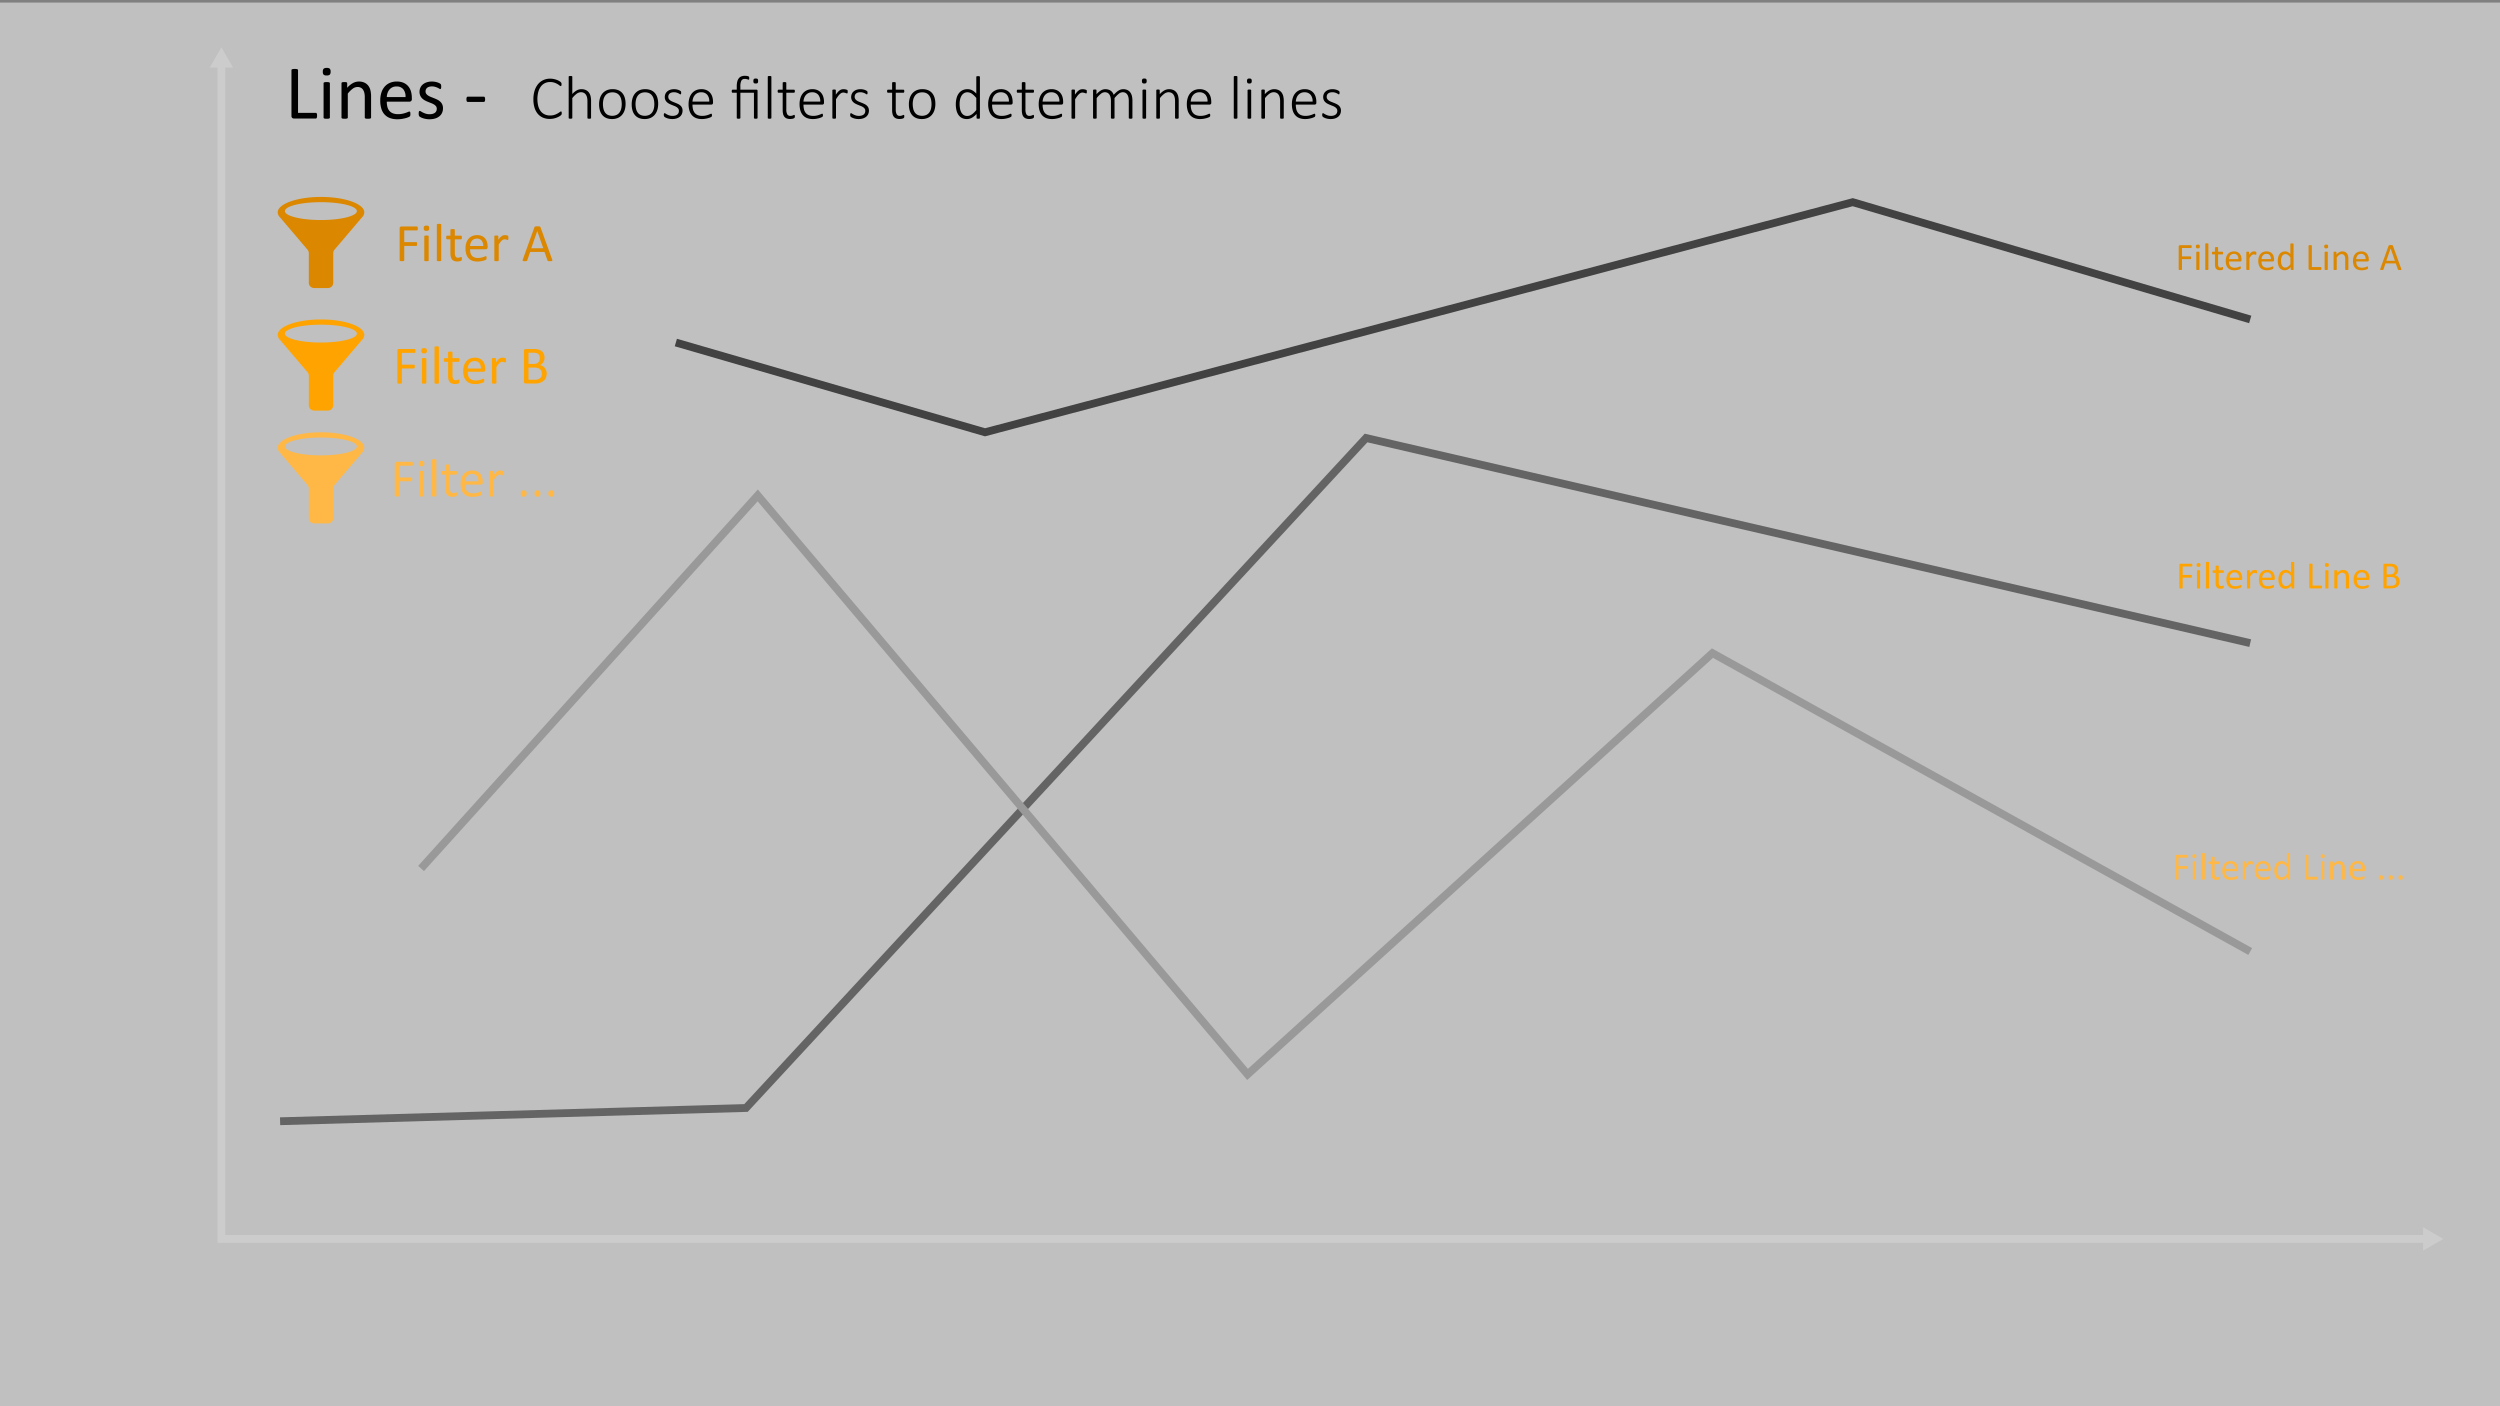 <svg id="Layer_1" data-name="Layer 1" xmlns="http://www.w3.org/2000/svg" viewBox="0 0 320 180"><rect x="0" y="0" width="320" height="180" fill="#808080" stroke="none"/><defs><style>.cls-1{fill:#fff;opacity:0.5;}.cls-2,.cls-4,.cls-5,.cls-9{fill:none;stroke-miterlimit:10;}.cls-2{stroke:#ccc;}.cls-3{fill:#ccc;}.cls-4{stroke:#646464;}.cls-5{stroke:#999;}.cls-6{fill:#db8700;}.cls-7{fill:#ffa300;}.cls-8{fill:#ffb845;}.cls-9{stroke:#424242;}</style></defs><rect class="cls-1" y="0.33" width="320" height="180"/><polyline class="cls-2" points="28.339 8.212 28.339 158.585 310.594 158.585"/><polygon class="cls-3" points="26.843 8.65 28.339 6.06 29.835 8.65 26.843 8.65"/><polygon class="cls-3" points="310.157 160.081 312.747 158.585 310.157 157.089 310.157 160.081"/><polyline class="cls-4" points="35.851 143.519 95.487 141.822 174.853 56.065 288.028 82.322"/><polyline class="cls-5" points="53.895 111.167 96.99 63.413 159.688 137.524 219.192 83.599 288.028 121.795"/><path class="cls-6" d="M46.63,27.186c0-1.092-2.481-1.978-5.542-1.978s-5.542.885-5.542,1.978a.942.942,0,0,0,.311.653h-.001l3.511,4.127a.676.676,0,0,1,.161.438v3.792a.676.676,0,0,0,.676.676h1.773a.676.676,0,0,0,.676-.676V32.401a.676.676,0,0,1,.161-.438l3.506-4.125h-.001A.942.942,0,0,0,46.63,27.186Zm-5.556.977c-2.544,0-4.606-.511-4.606-1.142s2.062-1.142,4.606-1.142S45.68,26.39,45.68,27.021,43.618,28.163,41.074,28.163Z"/><path class="cls-6" d="M53.48,29.243a.847.847,0,0,1-.007.113.212.212,0,0,1-.024.076.113.113,0,0,1-.04.043.088.088,0,0,1-.046.014h-1.62v1.504h1.531a.096.096,0,0,1,.046.012.108.108,0,0,1,.04.039.194.194,0,0,1,.024.074.849.849,0,0,1,.007.117.788.788,0,0,1-.007.111.206.206,0,0,1-.024.075.138.138,0,0,1-.04.045.081.081,0,0,1-.046.015H51.743v1.843a.086.086,0,0,1-.014.046.087.087,0,0,1-.048.034.556.556,0,0,1-.089.02,1.147,1.147,0,0,1-.284,0,.56.56,0,0,1-.092-.02.087.087,0,0,1-.048-.034.085.085,0,0,1-.014-.046V29.229a.219.219,0,0,1,.07-.186.242.242,0,0,1,.148-.053h1.989a.088.088,0,0,1,.046.014.117.117,0,0,1,.04.044.241.241,0,0,1,.024.081A.875.875,0,0,1,53.48,29.243Z"/><path class="cls-6" d="M54.936,29.212a.371.371,0,0,1-.075.27.405.405,0,0,1-.277.071.396.396,0,0,1-.272-.069.364.364,0,0,1-.074-.265.371.371,0,0,1,.075-.27.405.405,0,0,1,.277-.071.396.396,0,0,1,.272.069A.364.364,0,0,1,54.936,29.212Zm-.065,4.115a.077.077,0,0,1-.014.047.104.104,0,0,1-.044.032.341.341,0,0,1-.086.02,1.121,1.121,0,0,1-.14.007,1.087,1.087,0,0,1-.137-.007.377.377,0,0,1-.087-.02.089.089,0,0,1-.044-.032.084.084,0,0,1-.012-.047V30.251a.083.083,0,0,1,.012-.044.086.086,0,0,1,.044-.034.372.372,0,0,1,.087-.021,1.087,1.087,0,0,1,.137-.007,1.121,1.121,0,0,1,.14.007.336.336,0,0,1,.086.021.099.099,0,0,1,.044.034.077.077,0,0,1,.014.044Z"/><path class="cls-6" d="M56.477,33.327a.077.077,0,0,1-.014.047.104.104,0,0,1-.044.032.341.341,0,0,1-.085.02,1.121,1.121,0,0,1-.14.007,1.089,1.089,0,0,1-.137-.007.379.379,0,0,1-.087-.02.089.089,0,0,1-.044-.032.084.084,0,0,1-.012-.047V28.761a.088.088,0,0,1,.012-.047.092.092,0,0,1,.044-.035.333.333,0,0,1,.087-.02,1.047,1.047,0,0,1,.137-.008,1.077,1.077,0,0,1,.14.008.303.303,0,0,1,.085.02.108.108,0,0,1,.044.035.082.082,0,0,1,.014.047Z"/><path class="cls-6" d="M59.12,33.102a.695.695,0,0,1-.014.156.18.18,0,0,1-.041.086.251.251,0,0,1-.082.051.669.669,0,0,1-.124.04c-.047.01-.097.018-.149.025a1.205,1.205,0,0,1-.157.011,1.186,1.186,0,0,1-.41-.064.666.666,0,0,1-.28-.191.793.793,0,0,1-.159-.325,1.899,1.899,0,0,1-.05-.463V30.631h-.431a.093.093,0,0,1-.082-.055.381.381,0,0,1-.031-.178.621.621,0,0,1,.008-.109.316.316,0,0,1,.022-.073.084.084,0,0,1,.036-.041.104.104,0,0,1,.049-.012h.427v-.732a.087.087,0,0,1,.012-.044.103.103,0,0,1,.045-.036.282.282,0,0,1,.087-.021,1.046,1.046,0,0,1,.137-.008,1.077,1.077,0,0,1,.14.008.267.267,0,0,1,.086.021.118.118,0,0,1,.044.036.076.076,0,0,1,.014.044v.732h.79a.096.096,0,0,1,.048.012.101.101,0,0,1,.036.041.245.245,0,0,1,.022.073.758.758,0,0,1,.007.109.381.381,0,0,1-.031.178.093.093,0,0,1-.082.055h-.79v1.716a.975.975,0,0,0,.094.48.355.355,0,0,0,.336.162.554.554,0,0,0,.14-.016.958.958,0,0,0,.109-.032c.032-.012.059-.022.082-.032a.145.145,0,0,1,.061-.016.063.063,0,0,1,.032.009.057.057,0,0,1,.024.032.393.393,0,0,1,.015.064A.674.674,0,0,1,59.12,33.102Z"/><path class="cls-6" d="M62.414,31.656a.235.235,0,0,1-.067.189.229.229,0,0,1-.153.057H60.169a1.91,1.91,0,0,0,.051.462.891.891,0,0,0,.172.351.78.78,0,0,0,.312.226,1.24,1.24,0,0,0,.471.079,1.966,1.966,0,0,0,.392-.036,2.283,2.283,0,0,0,.297-.081c.084-.029.152-.056.206-.08a.347.347,0,0,1,.122-.035.08.08,0,0,1,.043.012.076.076,0,0,1,.029.035.267.267,0,0,1,.015.067.896.896,0,0,1,.005.104.676.676,0,0,1-.004.076.568.568,0,0,1-.009.059.143.143,0,0,1-.017.046.206.206,0,0,1-.031.039.476.476,0,0,1-.111.061,1.643,1.643,0,0,1-.239.084,3.314,3.314,0,0,1-.34.073,2.495,2.495,0,0,1-.412.032,1.911,1.911,0,0,1-.664-.105,1.233,1.233,0,0,1-.48-.315,1.34,1.34,0,0,1-.294-.523,2.437,2.437,0,0,1-.099-.731,2.305,2.305,0,0,1,.102-.713,1.521,1.521,0,0,1,.295-.537,1.294,1.294,0,0,1,.467-.338,1.521,1.521,0,0,1,.612-.118,1.481,1.481,0,0,1,.617.116,1.163,1.163,0,0,1,.419.312,1.266,1.266,0,0,1,.241.462,2.038,2.038,0,0,1,.077.565Zm-.567-.167a1.026,1.026,0,0,0-.198-.697.752.752,0,0,0-.617-.254.813.813,0,0,0-.368.079.803.803,0,0,0-.265.208.953.953,0,0,0-.165.303,1.254,1.254,0,0,0-.066.361Z"/><path class="cls-6" d="M65.07,30.453c0,.05-.001.093-.003.126a.325.325,0,0,1-.014.081.115.115,0,0,1-.025.044.058.058,0,0,1-.043.016.18.18,0,0,1-.067-.016c-.026-.01-.056-.021-.089-.03s-.07-.021-.111-.029a.635.635,0,0,0-.133-.014.438.438,0,0,0-.168.034.647.647,0,0,0-.173.113,1.364,1.364,0,0,0-.189.208c-.066.087-.139.192-.219.317v2.023a.077.077,0,0,1-.014.047.103.103,0,0,1-.044.032.341.341,0,0,1-.085.02,1.123,1.123,0,0,1-.14.007,1.087,1.087,0,0,1-.137-.007.379.379,0,0,1-.087-.02.089.089,0,0,1-.044-.032.084.084,0,0,1-.012-.047V30.251a.097.097,0,0,1,.01-.046.093.093,0,0,1,.041-.034.257.257,0,0,1,.079-.02c.032-.003.074-.005.127-.005.05,0,.092.002.125.005a.221.221,0,0,1,.077.02.116.116,0,0,1,.04.034.087.087,0,0,1,.012.046v.448a2.447,2.447,0,0,1,.237-.301,1.324,1.324,0,0,1,.21-.183.644.644,0,0,1,.197-.093.782.782,0,0,1,.196-.025c.03,0,.064.002.101.005a.896.896,0,0,1,.118.02.915.915,0,0,1,.111.03.239.239,0,0,1,.07.034.102.102,0,0,1,.027.032.263.263,0,0,1,.012.04.541.541,0,0,1,.007.069C65.07,30.359,65.07,30.4,65.07,30.453Z"/><path class="cls-6" d="M70.672,33.204a.429.429,0,0,1,.029.122.082.082,0,0,1-.025.069.162.162,0,0,1-.091.031,1.577,1.577,0,0,1-.169.007c-.071,0-.127-.002-.169-.005a.404.404,0,0,1-.096-.018.096.096,0,0,1-.048-.032.234.234,0,0,1-.029-.052l-.379-1.076H67.856l-.362,1.062a.174.174,0,0,1-.027.054.128.128,0,0,1-.049.037.305.305,0,0,1-.093.022,1.355,1.355,0,0,1-.155.007,1.209,1.209,0,0,1-.162-.009.165.165,0,0,1-.089-.032.085.085,0,0,1-.025-.07.446.446,0,0,1,.029-.121l1.483-4.108a.17.17,0,0,1,.036-.061.155.155,0,0,1,.064-.038.554.554,0,0,1,.109-.019c.045-.003.101-.005.169-.005.073,0,.133.002.181.005a.595.595,0,0,1,.116.019.155.155,0,0,1,.068.04.177.177,0,0,1,.038.064Zm-1.904-3.626H68.765l-.762,2.204h1.538Z"/><path class="cls-7" d="M46.63,42.867c0-1.092-2.481-1.978-5.542-1.978s-5.542.885-5.542,1.978a.943.943,0,0,0,.311.653h-.001l3.511,4.127a.676.676,0,0,1,.161.438v3.792a.676.676,0,0,0,.676.676h1.773a.676.676,0,0,0,.676-.676V48.083a.676.676,0,0,1,.161-.438L46.321,43.52h-.001A.943.943,0,0,0,46.63,42.867Zm-5.556.977c-2.544,0-4.606-.511-4.606-1.142S38.53,41.56,41.074,41.56s4.606.511,4.606,1.142S43.618,43.844,41.074,43.844Z"/><path class="cls-7" d="M53.181,44.924a.849.849,0,0,1-.007.113.212.212,0,0,1-.024.076.113.113,0,0,1-.04.043.089.089,0,0,1-.046.014h-1.62v1.504H52.976a.095.095,0,0,1,.046.012.107.107,0,0,1,.04.039.196.196,0,0,1,.024.074.848.848,0,0,1,.007.117.785.785,0,0,1-.007.111.207.207,0,0,1-.024.075.138.138,0,0,1-.04.045.082.082,0,0,1-.046.015H51.445v1.843a.085.085,0,0,1-.014.046.087.087,0,0,1-.048.034.56.56,0,0,1-.089.021.95.95,0,0,1-.143.009.962.962,0,0,1-.14-.009.565.565,0,0,1-.092-.021.087.087,0,0,1-.048-.034.085.085,0,0,1-.014-.046V44.91a.22.22,0,0,1,.07-.187.242.242,0,0,1,.148-.053h1.989a.088.088,0,0,1,.046.014.116.116,0,0,1,.04.044.243.243,0,0,1,.024.081A.876.876,0,0,1,53.181,44.924Z"/><path class="cls-7" d="M54.637,44.892a.371.371,0,0,1-.075.27.405.405,0,0,1-.277.071.395.395,0,0,1-.271-.069A.363.363,0,0,1,53.94,44.9a.371.371,0,0,1,.075-.27.405.405,0,0,1,.277-.071.396.396,0,0,1,.272.069A.364.364,0,0,1,54.637,44.892Zm-.065,4.115a.077.077,0,0,1-.014.047.104.104,0,0,1-.044.032.339.339,0,0,1-.086.021,1.099,1.099,0,0,1-.14.007,1.069,1.069,0,0,1-.137-.007.373.373,0,0,1-.087-.021.089.089,0,0,1-.044-.032.084.084,0,0,1-.012-.047V45.931a.083.083,0,0,1,.012-.044.086.086,0,0,1,.044-.034.373.373,0,0,1,.087-.02,1.071,1.071,0,0,1,.137-.007,1.102,1.102,0,0,1,.14.007.339.339,0,0,1,.086.02.099.099,0,0,1,.044.034.076.076,0,0,1,.014.044Z"/><path class="cls-7" d="M56.179,49.008a.077.077,0,0,1-.014.047.103.103,0,0,1-.044.032.336.336,0,0,1-.086.021,1.099,1.099,0,0,1-.14.007,1.066,1.066,0,0,1-.137-.007.373.373,0,0,1-.087-.021.09.09,0,0,1-.044-.032.084.084,0,0,1-.012-.047V44.441a.088.088,0,0,1,.012-.047.093.093,0,0,1,.044-.035.337.337,0,0,1,.087-.02,1.064,1.064,0,0,1,.137-.008,1.095,1.095,0,0,1,.14.008.306.306,0,0,1,.086.02.107.107,0,0,1,.044.035.081.081,0,0,1,.014.047Z"/><path class="cls-7" d="M58.821,48.783a.696.696,0,0,1-.014.156.181.181,0,0,1-.041.086.253.253,0,0,1-.082.051.664.664,0,0,1-.124.04c-.047.01-.097.019-.149.025a1.22,1.22,0,0,1-.157.011,1.186,1.186,0,0,1-.41-.063.666.666,0,0,1-.28-.191.793.793,0,0,1-.159-.325,1.899,1.899,0,0,1-.05-.463V46.311h-.431a.093.093,0,0,1-.082-.055.381.381,0,0,1-.031-.178.631.631,0,0,1,.008-.109.318.318,0,0,1,.022-.073.084.084,0,0,1,.036-.041.104.104,0,0,1,.049-.012h.427v-.733a.087.087,0,0,1,.012-.044.103.103,0,0,1,.045-.036.284.284,0,0,1,.087-.021,1.049,1.049,0,0,1,.137-.008,1.077,1.077,0,0,1,.14.008.266.266,0,0,1,.085.021.117.117,0,0,1,.044.036.076.076,0,0,1,.014.044v.733h.79a.095.095,0,0,1,.048.012.102.102,0,0,1,.036.041.247.247,0,0,1,.022.073.773.773,0,0,1,.007.109.381.381,0,0,1-.031.178.093.093,0,0,1-.082.055h-.79v1.716a.975.975,0,0,0,.094.48.355.355,0,0,0,.336.162.558.558,0,0,0,.14-.016.966.966,0,0,0,.109-.032c.032-.012.059-.022.082-.032a.147.147,0,0,1,.061-.016.063.063,0,0,1,.032.009.057.057,0,0,1,.024.032.395.395,0,0,1,.015.065A.686.686,0,0,1,58.821,48.783Z"/><path class="cls-7" d="M62.116,47.337a.235.235,0,0,1-.067.19.229.229,0,0,1-.153.057H59.87a1.909,1.909,0,0,0,.051.462.89.89,0,0,0,.172.352.78.78,0,0,0,.312.226,1.24,1.24,0,0,0,.471.079,1.958,1.958,0,0,0,.392-.036,2.282,2.282,0,0,0,.297-.081c.084-.029.152-.056.206-.08a.347.347,0,0,1,.122-.035.08.08,0,0,1,.043.012.075.075,0,0,1,.029.035.268.268,0,0,1,.015.067.897.897,0,0,1,.005.104.678.678,0,0,1-.003.076.567.567,0,0,1-.009.059.143.143,0,0,1-.017.046.208.208,0,0,1-.031.039.478.478,0,0,1-.111.062,1.626,1.626,0,0,1-.239.084,3.294,3.294,0,0,1-.34.073,2.493,2.493,0,0,1-.412.032,1.909,1.909,0,0,1-.664-.105,1.232,1.232,0,0,1-.48-.314,1.34,1.34,0,0,1-.294-.523,2.433,2.433,0,0,1-.099-.73,2.304,2.304,0,0,1,.103-.713,1.518,1.518,0,0,1,.295-.537,1.294,1.294,0,0,1,.467-.338,1.521,1.521,0,0,1,.612-.118,1.482,1.482,0,0,1,.617.116,1.164,1.164,0,0,1,.419.312,1.266,1.266,0,0,1,.241.462,2.043,2.043,0,0,1,.077.566Zm-.567-.167a1.025,1.025,0,0,0-.198-.697.752.752,0,0,0-.617-.254.812.812,0,0,0-.368.079.803.803,0,0,0-.265.208.955.955,0,0,0-.165.303,1.256,1.256,0,0,0-.065.361Z"/><path class="cls-7" d="M64.771,46.134c0,.05-.001.093-.003.126a.324.324,0,0,1-.014.081.116.116,0,0,1-.025.044.058.058,0,0,1-.043.016.18.18,0,0,1-.066-.016c-.026-.01-.056-.021-.089-.03s-.07-.02-.111-.029a.634.634,0,0,0-.133-.014.437.437,0,0,0-.168.034.647.647,0,0,0-.173.113,1.359,1.359,0,0,0-.19.208c-.066.087-.139.192-.219.317v2.023a.077.077,0,0,1-.014.047.104.104,0,0,1-.044.032.336.336,0,0,1-.086.021,1.099,1.099,0,0,1-.14.007,1.066,1.066,0,0,1-.137-.007.372.372,0,0,1-.087-.021.089.089,0,0,1-.044-.032.084.084,0,0,1-.012-.047V45.931a.096.096,0,0,1,.01-.046.093.093,0,0,1,.041-.034.257.257,0,0,1,.079-.02c.032-.003.074-.005.127-.005.05,0,.092.002.125.005a.219.219,0,0,1,.077.02.117.117,0,0,1,.04.034.087.087,0,0,1,.012.046V46.38a2.439,2.439,0,0,1,.237-.301,1.31,1.31,0,0,1,.21-.183.648.648,0,0,1,.197-.093.788.788,0,0,1,.196-.025c.03,0,.064.002.101.005a1.15,1.15,0,0,1,.23.05.235.235,0,0,1,.07.034.102.102,0,0,1,.027.032.268.268,0,0,1,.012.04.558.558,0,0,1,.007.069C64.771,46.04,64.771,46.081,64.771,46.134Z"/><path class="cls-7" d="M69.977,47.826a1.312,1.312,0,0,1-.053.384,1.137,1.137,0,0,1-.148.316,1.093,1.093,0,0,1-.231.246,1.346,1.346,0,0,1-.305.178,1.692,1.692,0,0,1-.362.107,2.391,2.391,0,0,1-.442.036H67.28a.242.242,0,0,1-.148-.053.22.22,0,0,1-.07-.186V44.91a.22.22,0,0,1,.07-.187.242.242,0,0,1,.148-.053H68.285a2.343,2.343,0,0,1,.65.075,1.141,1.141,0,0,1,.422.219.903.903,0,0,1,.255.352,1.238,1.238,0,0,1,.086.473,1.191,1.191,0,0,1-.038.301.977.977,0,0,1-.111.265.884.884,0,0,1-.184.217.978.978,0,0,1-.254.157,1.064,1.064,0,0,1,.338.125,1.031,1.031,0,0,1,.275.23,1.086,1.086,0,0,1,.186.328A1.208,1.208,0,0,1,69.977,47.826Zm-.885-1.98a.885.885,0,0,0-.044-.29.537.537,0,0,0-.14-.221.63.63,0,0,0-.249-.139,1.386,1.386,0,0,0-.406-.048h-.607v1.433h.668a.945.945,0,0,0,.368-.06.66.66,0,0,0,.232-.16.624.624,0,0,0,.135-.236A.921.921,0,0,0,69.092,45.847Zm.267,2.013a.89.89,0,0,0-.063-.348.659.659,0,0,0-.185-.254.81.81,0,0,0-.303-.155,1.687,1.687,0,0,0-.459-.053h-.703v1.559h.853a1.151,1.151,0,0,0,.351-.048.796.796,0,0,0,.264-.142.647.647,0,0,0,.179-.234A.765.765,0,0,0,69.358,47.859Z"/><path class="cls-8" d="M46.63,57.311c0-1.092-2.481-1.978-5.542-1.978s-5.542.885-5.542,1.978a.942.942,0,0,0,.311.653h-.001L39.367,62.09a.676.676,0,0,1,.161.438v3.792a.676.676,0,0,0,.676.676h1.773a.676.676,0,0,0,.676-.676V62.526a.676.676,0,0,1,.161-.438l3.506-4.125h-.001A.942.942,0,0,0,46.63,57.311Zm-5.556.977c-2.544,0-4.606-.511-4.606-1.142s2.062-1.142,4.606-1.142,4.606.511,4.606,1.142S43.618,58.288,41.074,58.288Z"/><path class="cls-8" d="M52.854,59.368a.86.86,0,0,1-.007.113.21.21,0,0,1-.024.076.121.121,0,0,1-.04.043.099.099,0,0,1-.046.014h-1.62v1.504h1.531a.096.096,0,0,1,.046.012.108.108,0,0,1,.04.039.19.19,0,0,1,.024.074.84.84,0,0,1,.007.117.809.809,0,0,1-.007.111.202.202,0,0,1-.024.074.128.128,0,0,1-.04.045.082.082,0,0,1-.046.016H51.118v1.842a.08.08,0,0,1-.062.08.544.544,0,0,1-.089.021,1.294,1.294,0,0,1-.284,0,.547.547,0,0,1-.092-.021.08.08,0,0,1-.061-.08V59.354a.221.221,0,0,1,.07-.188.242.242,0,0,1,.148-.053h1.989a.098.098,0,0,1,.046.014.129.129,0,0,1,.04.045.233.233,0,0,1,.024.08A.892.892,0,0,1,52.854,59.368Z"/><path class="cls-8" d="M54.31,59.337a.367.367,0,0,1-.075.27.399.399,0,0,1-.277.072.395.395,0,0,1-.272-.07.361.361,0,0,1-.074-.264.375.375,0,0,1,.075-.272.411.411,0,0,1,.277-.07.396.396,0,0,1,.272.068A.367.367,0,0,1,54.31,59.337Zm-.065,4.115a.081.081,0,0,1-.014.047.102.102,0,0,1-.044.031.336.336,0,0,1-.085.021,1.369,1.369,0,0,1-.14.006,1.326,1.326,0,0,1-.137-.006.373.373,0,0,1-.087-.021.075.075,0,0,1-.056-.078V60.376a.086.086,0,0,1,.012-.045.08.08,0,0,1,.044-.033.363.363,0,0,1,.087-.021,1.322,1.322,0,0,1,.137-.006,1.365,1.365,0,0,1,.14.006.327.327,0,0,1,.085.021.091.091,0,0,1,.044.033.079.079,0,0,1,.014.045Z"/><path class="cls-8" d="M55.852,63.452a.081.081,0,0,1-.014.047.103.103,0,0,1-.044.031.336.336,0,0,1-.085.021,1.366,1.366,0,0,1-.14.006,1.33,1.33,0,0,1-.137-.006.373.373,0,0,1-.087-.021.075.075,0,0,1-.056-.078V58.886a.088.088,0,0,1,.012-.047.092.092,0,0,1,.044-.035.297.297,0,0,1,.087-.02.898.898,0,0,1,.137-.008.924.924,0,0,1,.14.008.272.272,0,0,1,.085.02.108.108,0,0,1,.044.035.081.081,0,0,1,.014.047Z"/><path class="cls-8" d="M58.493,63.227a.714.714,0,0,1-.014.156.186.186,0,0,1-.041.086.27.27,0,0,1-.082.051.67.67,0,0,1-.124.039c-.047.01-.097.02-.149.025a1.067,1.067,0,0,1-.157.012,1.162,1.162,0,0,1-.41-.065.648.648,0,0,1-.28-.191.79.79,0,0,1-.159-.324,1.899,1.899,0,0,1-.05-.463V60.755h-.431a.091.091,0,0,1-.082-.055.378.378,0,0,1-.031-.178.621.621,0,0,1,.008-.109.311.311,0,0,1,.022-.072.084.084,0,0,1,.036-.041A.103.103,0,0,1,56.6,60.288h.427v-.732a.09.09,0,0,1,.012-.045.096.096,0,0,1,.045-.035.284.284,0,0,1,.087-.021.896.896,0,0,1,.137-.008.924.924,0,0,1,.14.008.266.266,0,0,1,.086.021.109.109,0,0,1,.044.035.08.08,0,0,1,.014.045v.732h.789a.096.096,0,0,1,.048.012.101.101,0,0,1,.036.041.238.238,0,0,1,.022.072.759.759,0,0,1,.007.109.378.378,0,0,1-.031.178.091.091,0,0,1-.082.055h-.789v1.717a.981.981,0,0,0,.094.48.357.357,0,0,0,.337.162.603.603,0,0,0,.14-.016.929.929,0,0,0,.109-.033c.032-.012.059-.021.082-.031a.134.134,0,0,1,.061-.016.062.062,0,0,1,.032.008.06.06,0,0,1,.024.033.405.405,0,0,1,.015.064A.674.674,0,0,1,58.493,63.227Z"/><path class="cls-8" d="M61.788,61.78a.234.234,0,0,1-.067.189.224.224,0,0,1-.153.057H59.543a1.913,1.913,0,0,0,.051.463.891.891,0,0,0,.172.351.778.778,0,0,0,.312.225,1.238,1.238,0,0,0,.471.08,1.96,1.96,0,0,0,.392-.037,2.289,2.289,0,0,0,.297-.08c.084-.029.152-.057.206-.08a.347.347,0,0,1,.122-.035.08.08,0,0,1,.043.012.075.075,0,0,1,.029.035.258.258,0,0,1,.015.066.924.924,0,0,1,.005.105.703.703,0,0,1-.003.076c-.003.021-.005.041-.009.059a.148.148,0,0,1-.017.045.179.179,0,0,1-.031.039.465.465,0,0,1-.111.062,1.761,1.761,0,0,1-.239.084,3.306,3.306,0,0,1-.34.072,2.49,2.49,0,0,1-.412.033,1.912,1.912,0,0,1-.665-.105,1.232,1.232,0,0,1-.48-.315,1.347,1.347,0,0,1-.294-.523,2.437,2.437,0,0,1-.099-.73,2.303,2.303,0,0,1,.102-.713,1.512,1.512,0,0,1,.295-.537,1.294,1.294,0,0,1,.467-.338,1.505,1.505,0,0,1,.612-.119,1.465,1.465,0,0,1,.617.117,1.151,1.151,0,0,1,.419.312,1.268,1.268,0,0,1,.241.461,2.045,2.045,0,0,1,.077.566Zm-.567-.166a1.026,1.026,0,0,0-.198-.697.749.749,0,0,0-.617-.254.784.784,0,0,0-.633.287.944.944,0,0,0-.165.303,1.248,1.248,0,0,0-.065.361Z"/><path class="cls-8" d="M64.444,60.577c0,.051-.001.094-.003.127a.306.306,0,0,1-.014.08.12.12,0,0,1-.025.045.061.061,0,0,1-.043.016.199.199,0,0,1-.066-.016c-.026-.01-.056-.021-.089-.031s-.07-.02-.111-.029a.701.701,0,0,0-.133-.014.421.421,0,0,0-.168.035.623.623,0,0,0-.173.113,1.348,1.348,0,0,0-.189.207c-.066.088-.139.193-.219.318v2.023a.082.082,0,0,1-.014.047.103.103,0,0,1-.044.031.336.336,0,0,1-.085.021,1.367,1.367,0,0,1-.14.006,1.329,1.329,0,0,1-.137-.006.373.373,0,0,1-.087-.021.075.075,0,0,1-.056-.078V60.376a.104.104,0,0,1,.01-.047.093.093,0,0,1,.041-.033.257.257,0,0,1,.079-.021c.032-.002.074-.004.126-.004.05,0,.092.002.125.004a.219.219,0,0,1,.077.021.116.116,0,0,1,.04.033.093.093,0,0,1,.012.047v.447a2.496,2.496,0,0,1,.237-.301,1.304,1.304,0,0,1,.21-.182A.652.652,0,0,1,63.8,60.247a.832.832,0,0,1,.196-.025.974.974,0,0,1,.101.006.897.897,0,0,1,.118.02.771.771,0,0,1,.111.029.234.234,0,0,1,.07.035.1.1,0,0,1,.027.031.28.28,0,0,1,.012.041.538.538,0,0,1,.007.068C64.444,60.483,64.444,60.524,64.444,60.577Z"/><path class="cls-8" d="M67.397,63.165a.466.466,0,0,1-.08.322.407.407,0,0,1-.292.082.396.396,0,0,1-.284-.08.456.456,0,0,1-.079-.315.463.463,0,0,1,.081-.322.405.405,0,0,1,.292-.08.397.397,0,0,1,.284.078A.458.458,0,0,1,67.397,63.165Z"/><path class="cls-8" d="M69.164,63.165a.466.466,0,0,1-.08.322.407.407,0,0,1-.292.082.396.396,0,0,1-.284-.08.455.455,0,0,1-.079-.315.464.464,0,0,1,.081-.322.406.406,0,0,1,.292-.08.397.397,0,0,1,.284.078A.458.458,0,0,1,69.164,63.165Z"/><path class="cls-8" d="M70.931,63.165a.466.466,0,0,1-.08.322.407.407,0,0,1-.292.082.396.396,0,0,1-.284-.08.455.455,0,0,1-.079-.315.464.464,0,0,1,.08-.322.406.406,0,0,1,.292-.08.397.397,0,0,1,.284.078A.458.458,0,0,1,70.931,63.165Z"/><path d="M40.584,14.806a1.139,1.139,0,0,1-.01.163.394.394,0,0,1-.032.113.182.182,0,0,1-.054.068.137.137,0,0,1-.076.021H37.62a.346.346,0,0,1-.212-.076.311.311,0,0,1-.1-.266v-5.85a.119.119,0,0,1,.02-.068.133.133,0,0,1,.068-.047.893.893,0,0,1,.132-.029,1.74,1.74,0,0,1,.403,0,.897.897,0,0,1,.129.029.133.133,0,0,1,.068.047.118.118,0,0,1,.02.068v5.464H40.413a.123.123,0,0,1,.076.022.166.166,0,0,1,.054.062.341.341,0,0,1,.032.11A1.215,1.215,0,0,1,40.584,14.806Z"/><path d="M42.317,9.172a.53.53,0,0,1-.107.386.578.578,0,0,1-.396.103.563.563,0,0,1-.388-.101.519.519,0,0,1-.105-.378.53.53,0,0,1,.107-.386.578.578,0,0,1,.396-.102.564.564,0,0,1,.388.1A.52.52,0,0,1,42.317,9.172Zm-.093,5.879a.105.105,0,0,1-.02.065.147.147,0,0,1-.064.047.468.468,0,0,1-.122.029,1.61,1.61,0,0,1-.2.01,1.563,1.563,0,0,1-.195-.01.508.508,0,0,1-.124-.029.129.129,0,0,1-.064-.047.119.119,0,0,1-.017-.065V10.656a.114.114,0,0,1,.081-.112.513.513,0,0,1,.124-.029,1.544,1.544,0,0,1,.195-.01,1.59,1.59,0,0,1,.2.01.473.473,0,0,1,.122.029.142.142,0,0,1,.064.049.112.112,0,0,1,.02.064Z"/><path d="M47.498,15.051a.105.105,0,0,1-.02.065.147.147,0,0,1-.064.047.468.468,0,0,1-.122.029,1.564,1.564,0,0,1-.195.01,1.609,1.609,0,0,1-.2-.01.468.468,0,0,1-.122-.029.147.147,0,0,1-.064-.047.105.105,0,0,1-.019-.065V12.477a2.533,2.533,0,0,0-.059-.605,1.251,1.251,0,0,0-.171-.396.744.744,0,0,0-.29-.254.921.921,0,0,0-.413-.088,1.039,1.039,0,0,0-.606.215,3.299,3.299,0,0,0-.635.63v3.071a.105.105,0,0,1-.02.065.147.147,0,0,1-.064.047.468.468,0,0,1-.122.029,1.61,1.61,0,0,1-.2.01,1.563,1.563,0,0,1-.195-.01.508.508,0,0,1-.124-.029.129.129,0,0,1-.064-.047.119.119,0,0,1-.017-.065V10.656a.132.132,0,0,1,.015-.066.121.121,0,0,1,.059-.049.293.293,0,0,1,.112-.029,2.068,2.068,0,0,1,.359,0,.256.256,0,0,1,.11.029.141.141,0,0,1,.056.049.119.119,0,0,1,.017.066v.581a2.697,2.697,0,0,1,.74-.607,1.589,1.589,0,0,1,.745-.193,1.663,1.663,0,0,1,.74.148,1.335,1.335,0,0,1,.486.398,1.586,1.586,0,0,1,.266.584,3.467,3.467,0,0,1,.081.803Z"/><path d="M52.718,12.663a.339.339,0,0,1-.096.272.334.334,0,0,1-.218.08H49.51a2.698,2.698,0,0,0,.074.659,1.268,1.268,0,0,0,.245.503,1.11,1.11,0,0,0,.447.322,1.772,1.772,0,0,0,.672.112,2.685,2.685,0,0,0,.559-.052,3.216,3.216,0,0,0,.424-.114c.119-.042.217-.081.294-.114a.463.463,0,0,1,.174-.052.117.117,0,0,1,.061.017.114.114,0,0,1,.042.052.355.355,0,0,1,.022.095,1.288,1.288,0,0,1,.007.149,1.021,1.021,0,0,1-.005.11c-.003.03-.007.059-.012.082a.211.211,0,0,1-.024.066.286.286,0,0,1-.044.057.751.751,0,0,1-.159.088,2.387,2.387,0,0,1-.342.119,4.852,4.852,0,0,1-.486.105,3.617,3.617,0,0,1-.588.046,2.733,2.733,0,0,1-.95-.151,1.761,1.761,0,0,1-.686-.449,1.914,1.914,0,0,1-.42-.747,3.489,3.489,0,0,1-.142-1.045,3.296,3.296,0,0,1,.146-1.019,2.144,2.144,0,0,1,.422-.766,1.851,1.851,0,0,1,.666-.484,2.203,2.203,0,0,1,.874-.168,2.119,2.119,0,0,1,.881.166,1.659,1.659,0,0,1,.598.447,1.79,1.79,0,0,1,.344.658,2.896,2.896,0,0,1,.11.809Zm-.811-.239a1.468,1.468,0,0,0-.283-.996,1.074,1.074,0,0,0-.882-.361,1.161,1.161,0,0,0-.525.112,1.133,1.133,0,0,0-.378.298,1.36,1.36,0,0,0-.236.433,1.792,1.792,0,0,0-.093.515Z"/><path d="M56.702,13.854a1.391,1.391,0,0,1-.124.601,1.22,1.22,0,0,1-.354.444,1.599,1.599,0,0,1-.547.274,2.494,2.494,0,0,1-.698.093,2.737,2.737,0,0,1-.447-.036,2.648,2.648,0,0,1-.381-.094,1.91,1.91,0,0,1-.286-.117.832.832,0,0,1-.171-.109.28.28,0,0,1-.078-.137.94.94,0,0,1-.024-.239,1.065,1.065,0,0,1,.01-.156.524.524,0,0,1,.024-.103.109.109,0,0,1,.042-.057.116.116,0,0,1,.061-.017.356.356,0,0,1,.159.065,2.896,2.896,0,0,0,.259.144,2.518,2.518,0,0,0,.364.145,1.651,1.651,0,0,0,.483.065,1.455,1.455,0,0,0,.371-.044.903.903,0,0,0,.288-.129.58.58,0,0,0,.188-.218.692.692,0,0,0,.066-.312.506.506,0,0,0-.095-.312.917.917,0,0,0-.251-.225,1.991,1.991,0,0,0-.352-.173c-.13-.051-.265-.103-.403-.159A4.157,4.157,0,0,1,54.4,12.86a1.538,1.538,0,0,1-.354-.256,1.174,1.174,0,0,1-.252-.361,1.21,1.21,0,0,1-.095-.503,1.252,1.252,0,0,1,.1-.495,1.158,1.158,0,0,1,.3-.416,1.508,1.508,0,0,1,.5-.285,2.088,2.088,0,0,1,.701-.107,2.138,2.138,0,0,1,.351.029,2.416,2.416,0,0,1,.317.073,1.643,1.643,0,0,1,.242.095,1.091,1.091,0,0,1,.151.091.267.267,0,0,1,.068.068.222.222,0,0,1,.025.065c.005.025.01.055.015.091a1.004,1.004,0,0,1,.007.132,1.234,1.234,0,0,1-.007.144.374.374,0,0,1-.024.1.131.131,0,0,1-.042.057.095.095,0,0,1-.054.017.266.266,0,0,1-.127-.054,1.764,1.764,0,0,0-.215-.115,2.554,2.554,0,0,0-.31-.114,1.404,1.404,0,0,0-.408-.054,1.261,1.261,0,0,0-.361.047.69.69,0,0,0-.256.131.562.562,0,0,0-.151.203.627.627,0,0,0-.051.254.52.52,0,0,0,.098.32.944.944,0,0,0,.254.227,2.087,2.087,0,0,0,.356.176q.2.078.408.161t.41.185a1.527,1.527,0,0,1,.359.249,1.128,1.128,0,0,1,.251.351A1.152,1.152,0,0,1,56.702,13.854Z"/><path d="M62.093,12.707a.555.555,0,0,1-.044.264.14.14,0,0,1-.127.073H59.881a.143.143,0,0,1-.132-.076.553.553,0,0,1-.044-.261.541.541,0,0,1,.044-.259.144.144,0,0,1,.132-.073h2.041a.167.167,0,0,1,.071.015.119.119,0,0,1,.054.057.381.381,0,0,1,.034.104A.831.831,0,0,1,62.093,12.707Z"/><path d="M71.902,14.485a.744.744,0,0,1-.004.078.352.352,0,0,1-.012.062.217.217,0,0,1-.021.051.324.324,0,0,1-.051.06,1.286,1.286,0,0,1-.162.121,2.006,2.006,0,0,1-.314.166,2.635,2.635,0,0,1-.436.141,2.343,2.343,0,0,1-.543.059,2.171,2.171,0,0,1-.863-.166,1.756,1.756,0,0,1-.658-.486,2.235,2.235,0,0,1-.418-.789,3.588,3.588,0,0,1-.146-1.07,3.648,3.648,0,0,1,.156-1.107,2.445,2.445,0,0,1,.439-.832,1.909,1.909,0,0,1,.68-.523,2.08,2.08,0,0,1,.877-.182,2.236,2.236,0,0,1,.439.043,2.63,2.63,0,0,1,.393.109,1.867,1.867,0,0,1,.322.152,1.127,1.127,0,0,1,.195.139.491.491,0,0,1,.066.076.212.212,0,0,1,.021.053.418.418,0,0,1,.012.066c.002.024.004.053.004.084a.688.688,0,0,1-.006.096.245.245,0,0,1-.02.07.126.126,0,0,1-.033.045.072.072,0,0,1-.047.016.289.289,0,0,1-.154-.08,2.426,2.426,0,0,0-.262-.178,2.061,2.061,0,0,0-.397-.178,1.722,1.722,0,0,0-.559-.08,1.49,1.49,0,0,0-.652.143,1.407,1.407,0,0,0-.51.42,2.066,2.066,0,0,0-.332.684,3.717,3.717,0,0,0-.01,1.828,1.897,1.897,0,0,0,.316.658,1.355,1.355,0,0,0,.512.408,1.631,1.631,0,0,0,.691.141,1.716,1.716,0,0,0,.553-.08,2.231,2.231,0,0,0,.404-.178,2.997,2.997,0,0,0,.275-.178.323.323,0,0,1,.166-.08.069.069,0,0,1,.039.01.071.071,0,0,1,.025.035.321.321,0,0,1,.016.068A.794.794,0,0,1,71.902,14.485Z"/><path d="M75.656,15.095a.081.081,0,0,1-.012.043.082.082,0,0,1-.037.031.279.279,0,0,1-.07.02.697.697,0,0,1-.111.008.729.729,0,0,1-.115-.008.28.28,0,0,1-.07-.02.082.082,0,0,1-.037-.031.081.081,0,0,1-.012-.043V12.997a2.293,2.293,0,0,0-.051-.533,1.053,1.053,0,0,0-.152-.352.697.697,0,0,0-.26-.227.803.803,0,0,0-.369-.08.924.924,0,0,0-.539.191,2.946,2.946,0,0,0-.566.562v2.535a.081.081,0,0,1-.012.043.082.082,0,0,1-.037.031.28.28,0,0,1-.07.02.729.729,0,0,1-.115.008.697.697,0,0,1-.111-.008.312.312,0,0,1-.072-.02.071.071,0,0,1-.037-.031.096.096,0,0,1-.01-.043V9.829a.097.097,0,0,1,.01-.043.079.079,0,0,1,.037-.033.239.239,0,0,1,.072-.02.88.88,0,0,1,.111-.006.921.921,0,0,1,.115.006.218.218,0,0,1,.07.02.092.092,0,0,1,.037.033.081.081,0,0,1,.012.043v2.207a2.118,2.118,0,0,1,.578-.471,1.239,1.239,0,0,1,.578-.15,1.319,1.319,0,0,1,.586.117,1.036,1.036,0,0,1,.385.316,1.29,1.29,0,0,1,.211.465,2.749,2.749,0,0,1,.064.641Z"/><path d="M80.074,13.29a2.638,2.638,0,0,1-.109.777,1.769,1.769,0,0,1-.326.617,1.481,1.481,0,0,1-.541.408,1.816,1.816,0,0,1-.754.146,1.863,1.863,0,0,1-.725-.131,1.367,1.367,0,0,1-.519-.375,1.601,1.601,0,0,1-.312-.592,2.754,2.754,0,0,1-.103-.785,2.673,2.673,0,0,1,.107-.777,1.724,1.724,0,0,1,.324-.615,1.482,1.482,0,0,1,.541-.404,1.842,1.842,0,0,1,.758-.145,1.882,1.882,0,0,1,.725.129,1.338,1.338,0,0,1,.517.373,1.639,1.639,0,0,1,.312.592A2.683,2.683,0,0,1,80.074,13.29Zm-.492.043a2.736,2.736,0,0,0-.059-.574,1.408,1.408,0,0,0-.195-.482.981.981,0,0,0-.367-.332,1.21,1.21,0,0,0-.574-.123,1.233,1.233,0,0,0-.547.113,1.006,1.006,0,0,0-.377.314,1.376,1.376,0,0,0-.217.475,2.364,2.364,0,0,0-.07.59,2.78,2.78,0,0,0,.059.58,1.385,1.385,0,0,0,.195.482.979.979,0,0,0,.367.328,1.399,1.399,0,0,0,1.121.008,1.011,1.011,0,0,0,.377-.312,1.357,1.357,0,0,0,.217-.473A2.379,2.379,0,0,0,79.582,13.333Z"/><path d="M84.246,13.29a2.638,2.638,0,0,1-.109.777,1.768,1.768,0,0,1-.326.617,1.48,1.48,0,0,1-.541.408,1.816,1.816,0,0,1-.754.146,1.862,1.862,0,0,1-.725-.131,1.367,1.367,0,0,1-.519-.375,1.601,1.601,0,0,1-.312-.592,2.751,2.751,0,0,1-.103-.785,2.673,2.673,0,0,1,.107-.777,1.724,1.724,0,0,1,.324-.615,1.481,1.481,0,0,1,.541-.404,1.842,1.842,0,0,1,.758-.145,1.881,1.881,0,0,1,.725.129,1.339,1.339,0,0,1,.518.373,1.639,1.639,0,0,1,.312.592A2.686,2.686,0,0,1,84.246,13.29Zm-.492.043a2.736,2.736,0,0,0-.059-.574,1.41,1.41,0,0,0-.195-.482.981.981,0,0,0-.367-.332,1.21,1.21,0,0,0-.574-.123,1.232,1.232,0,0,0-.547.113,1.006,1.006,0,0,0-.377.314,1.374,1.374,0,0,0-.217.475,2.364,2.364,0,0,0-.07.59,2.787,2.787,0,0,0,.059.58,1.385,1.385,0,0,0,.195.482.978.978,0,0,0,.367.328,1.399,1.399,0,0,0,1.121.008,1.012,1.012,0,0,0,.377-.312,1.359,1.359,0,0,0,.217-.473A2.379,2.379,0,0,0,83.754,13.333Z"/><path d="M87.367,14.153a1.065,1.065,0,0,1-.094.455.955.955,0,0,1-.268.342,1.225,1.225,0,0,1-.416.215,1.81,1.81,0,0,1-.535.074,1.979,1.979,0,0,1-.348-.029,2.016,2.016,0,0,1-.297-.074,1.381,1.381,0,0,1-.225-.096.749.749,0,0,1-.135-.09.228.228,0,0,1-.062-.098.5.5,0,0,1-.02-.156.447.447,0,0,1,.008-.09.348.348,0,0,1,.019-.066.089.089,0,0,1,.031-.041.076.076,0,0,1,.043-.014.266.266,0,0,1,.125.055,2.362,2.362,0,0,0,.205.119,1.833,1.833,0,0,0,.293.119,1.291,1.291,0,0,0,.393.055,1.275,1.275,0,0,0,.328-.039.791.791,0,0,0,.258-.117.533.533,0,0,0,.17-.201.641.641,0,0,0,.06-.287.474.474,0,0,0-.078-.277.745.745,0,0,0-.205-.197,1.599,1.599,0,0,0-.289-.148c-.108-.043-.219-.087-.332-.133s-.224-.096-.332-.15a1.268,1.268,0,0,1-.289-.199.871.871,0,0,1-.283-.676.975.975,0,0,1,.07-.361.897.897,0,0,1,.217-.318,1.091,1.091,0,0,1,.375-.227,1.53,1.53,0,0,1,.541-.086,1.597,1.597,0,0,1,.264.021,1.643,1.643,0,0,1,.238.057,1.216,1.216,0,0,1,.186.076.906.906,0,0,1,.119.072.228.228,0,0,1,.055.053.151.151,0,0,1,.019.045.427.427,0,0,1,.01.057.754.754,0,0,1,.004.08.54.54,0,0,1-.006.084.28.28,0,0,1-.018.064.097.097,0,0,1-.029.041.067.067,0,0,1-.041.014.199.199,0,0,1-.094-.043,1.48,1.48,0,0,0-.164-.094,1.516,1.516,0,0,0-.242-.094,1.122,1.122,0,0,0-.324-.043,1.101,1.101,0,0,0-.322.043.631.631,0,0,0-.229.121.496.496,0,0,0-.135.184.586.586,0,0,0-.045.23.509.509,0,0,0,.078.289.74.74,0,0,0,.207.203,1.587,1.587,0,0,0,.293.152c.109.044.221.089.334.133s.225.093.334.146a1.337,1.337,0,0,1,.293.193.869.869,0,0,1,.207.272A.851.851,0,0,1,87.367,14.153Z"/><path d="M91.266,13.145a.223.223,0,0,1-.074.193.25.25,0,0,1-.144.053h-2.41a2.518,2.518,0,0,0,.065.594,1.172,1.172,0,0,0,.213.455.959.959,0,0,0,.387.291,1.5,1.5,0,0,0,.586.102,2.079,2.079,0,0,0,.441-.043,2.524,2.524,0,0,0,.338-.096c.095-.035.173-.067.234-.096a.379.379,0,0,1,.131-.043.078.078,0,0,1,.074.049.234.234,0,0,1,.018.064.68.68,0,0,1,.006.098.367.367,0,0,1-.004.053.43.43,0,0,1-.01.047.15.15,0,0,1-.018.041.198.198,0,0,1-.031.039.595.595,0,0,1-.121.068,1.847,1.847,0,0,1-.266.098,3.748,3.748,0,0,1-.381.088,2.602,2.602,0,0,1-.467.039,1.995,1.995,0,0,1-.727-.123,1.361,1.361,0,0,1-.531-.363,1.594,1.594,0,0,1-.326-.596,2.764,2.764,0,0,1-.111-.824,2.611,2.611,0,0,1,.115-.805,1.714,1.714,0,0,1,.33-.604,1.423,1.423,0,0,1,.518-.379,1.686,1.686,0,0,1,.674-.131,1.576,1.576,0,0,1,.68.133,1.304,1.304,0,0,1,.463.357,1.44,1.44,0,0,1,.266.521,2.279,2.279,0,0,1,.084.625Zm-.48-.137a1.27,1.27,0,0,0-.258-.879.974.974,0,0,0-.785-.316,1.018,1.018,0,0,0-.807.363,1.173,1.173,0,0,0-.213.381,1.645,1.645,0,0,0-.086.451Z"/><path d="M96.969,15.095a.081.081,0,0,1-.012.043.082.082,0,0,1-.037.031.279.279,0,0,1-.07.02.697.697,0,0,1-.111.008.729.729,0,0,1-.115-.008.28.28,0,0,1-.07-.02.082.082,0,0,1-.037-.031.081.081,0,0,1-.012-.043V11.872H94.769v3.223a.081.081,0,0,1-.012.043.082.082,0,0,1-.037.031.279.279,0,0,1-.07.02.729.729,0,0,1-.115.008.697.697,0,0,1-.111-.008.309.309,0,0,1-.072-.02.071.071,0,0,1-.037-.031.096.096,0,0,1-.01-.043V11.872h-.531a.093.093,0,0,1-.084-.049.289.289,0,0,1-.029-.146.414.414,0,0,1,.008-.088.234.234,0,0,1,.021-.062.092.092,0,0,1,.035-.037.1.1,0,0,1,.049-.012h.531V11.06a2.475,2.475,0,0,1,.068-.625,1.1,1.1,0,0,1,.201-.42A.773.773,0,0,1,94.9,9.778,1.213,1.213,0,0,1,95.34,9.704c.057,0,.113.003.168.008a1.484,1.484,0,0,1,.15.021.791.791,0,0,1,.117.031.187.187,0,0,1,.066.035.203.203,0,0,1,.029.037.154.154,0,0,1,.018.045.485.485,0,0,1,.01.061.78.78,0,0,1,.004.082.357.357,0,0,1-.018.129.062.062,0,0,1-.061.043.19.19,0,0,1-.066-.014c-.023-.009-.054-.019-.092-.031a1.36,1.36,0,0,0-.139-.033,1.077,1.077,0,0,0-.203-.016.449.449,0,0,0-.43.229,1.591,1.591,0,0,0-.125.729v.418h2.055a.128.128,0,0,1,.111.045.19.19,0,0,1,.033.115Zm.07-4.723a.686.686,0,0,1-.014.15.217.217,0,0,1-.047.098.187.187,0,0,1-.092.053.714.714,0,0,1-.297,0,.201.201,0,0,1-.094-.053.204.204,0,0,1-.049-.098.832.832,0,0,1,0-.301.22.22,0,0,1,.049-.1.187.187,0,0,1,.094-.055.714.714,0,0,1,.297,0,.175.175,0,0,1,.092.055.235.235,0,0,1,.047.1A.685.685,0,0,1,97.039,10.372Z"/><path d="M98.738,15.095a.081.081,0,0,1-.012.043.083.083,0,0,1-.037.031.278.278,0,0,1-.07.02.728.728,0,0,1-.115.008.697.697,0,0,1-.111-.008.312.312,0,0,1-.072-.02.071.071,0,0,1-.037-.031.095.095,0,0,1-.01-.043V9.829a.095.095,0,0,1,.01-.043.078.078,0,0,1,.037-.033.239.239,0,0,1,.072-.02.88.88,0,0,1,.111-.006.92.92,0,0,1,.115.006.217.217,0,0,1,.07.02.093.093,0,0,1,.037.033.081.081,0,0,1,.012.043Z"/><path d="M101.742,14.884a.519.519,0,0,1-.014.133.174.174,0,0,1-.043.08.283.283,0,0,1-.086.055.759.759,0,0,1-.131.043,1.456,1.456,0,0,1-.156.027,1.294,1.294,0,0,1-.16.01,1.249,1.249,0,0,1-.445-.07.711.711,0,0,1-.301-.213.888.888,0,0,1-.17-.361,2.22,2.22,0,0,1-.053-.516V11.872h-.527a.098.098,0,0,1-.086-.049.272.272,0,0,1-.031-.146.414.414,0,0,1,.008-.088.201.201,0,0,1,.023-.062.104.104,0,0,1,.037-.037.1.1,0,0,1,.049-.012h.527V10.61a.096.096,0,0,1,.01-.043.079.079,0,0,1,.037-.033.238.238,0,0,1,.072-.02.862.862,0,0,1,.111-.006.902.902,0,0,1,.115.006.217.217,0,0,1,.07.02.092.092,0,0,1,.037.033.081.081,0,0,1,.012.043v.867h.977a.099.099,0,0,1,.049.012.103.103,0,0,1,.037.037.203.203,0,0,1,.024.062.421.421,0,0,1,.008.088.262.262,0,0,1-.033.146.099.099,0,0,1-.084.049h-.977v2.137a1.307,1.307,0,0,0,.115.613.435.435,0,0,0,.42.211.7.7,0,0,0,.17-.02,1.054,1.054,0,0,0,.135-.043c.039-.016.072-.03.1-.043a.176.176,0,0,1,.072-.019.081.081,0,0,1,.035.008.055.055,0,0,1,.025.029.241.241,0,0,1,.016.055A.497.497,0,0,1,101.742,14.884Z"/><path d="M105.472,13.145a.223.223,0,0,1-.074.193.25.25,0,0,1-.144.053h-2.41a2.518,2.518,0,0,0,.065.594,1.175,1.175,0,0,0,.213.455.959.959,0,0,0,.387.291,1.5,1.5,0,0,0,.586.102,2.079,2.079,0,0,0,.441-.043,2.524,2.524,0,0,0,.338-.096c.095-.035.173-.067.234-.096a.379.379,0,0,1,.131-.043.078.078,0,0,1,.074.049.234.234,0,0,1,.018.064.682.682,0,0,1,.006.098.353.353,0,0,1-.004.053.408.408,0,0,1-.01.047.156.156,0,0,1-.018.041.199.199,0,0,1-.031.039.595.595,0,0,1-.121.068,1.843,1.843,0,0,1-.266.098,3.742,3.742,0,0,1-.381.088,2.6,2.6,0,0,1-.467.039,1.995,1.995,0,0,1-.727-.123,1.362,1.362,0,0,1-.531-.363,1.594,1.594,0,0,1-.326-.596,2.761,2.761,0,0,1-.111-.824,2.608,2.608,0,0,1,.115-.805,1.711,1.711,0,0,1,.33-.604,1.423,1.423,0,0,1,.517-.379,1.686,1.686,0,0,1,.674-.131,1.576,1.576,0,0,1,.68.133,1.304,1.304,0,0,1,.463.357,1.441,1.441,0,0,1,.266.521,2.282,2.282,0,0,1,.084.625Zm-.48-.137a1.271,1.271,0,0,0-.258-.879.974.974,0,0,0-.785-.316,1.017,1.017,0,0,0-.807.363,1.17,1.17,0,0,0-.213.381,1.649,1.649,0,0,0-.086.451Z"/><path d="M108.504,11.739c0,.039-.002.072-.004.1a.254.254,0,0,1-.014.066.104.104,0,0,1-.023.039.052.052,0,0,1-.037.014.237.237,0,0,1-.082-.018c-.031-.012-.068-.024-.109-.037s-.087-.025-.137-.037a.711.711,0,0,0-.164-.018.502.502,0,0,0-.207.045.836.836,0,0,0-.213.144,1.812,1.812,0,0,0-.234.264q-.123.164-.272.402v2.391a.081.081,0,0,1-.012.043.082.082,0,0,1-.037.031.28.28,0,0,1-.07.02.729.729,0,0,1-.115.008.697.697,0,0,1-.111-.008.312.312,0,0,1-.072-.02.071.071,0,0,1-.037-.031.096.096,0,0,1-.01-.043V11.56a.096.096,0,0,1,.01-.043.079.079,0,0,1,.037-.033.232.232,0,0,1,.068-.019.788.788,0,0,1,.107-.006.837.837,0,0,1,.109.006.188.188,0,0,1,.066.019.08.08,0,0,1,.033.033.096.096,0,0,1,.01.043v.559a2.963,2.963,0,0,1,.281-.359,1.404,1.404,0,0,1,.246-.213.757.757,0,0,1,.229-.103.936.936,0,0,1,.229-.027q.051,0,.117.006a1.178,1.178,0,0,1,.143.021,1.019,1.019,0,0,1,.137.037.345.345,0,0,1,.084.039.124.124,0,0,1,.031.031.138.138,0,0,1,.014.035.304.304,0,0,1,.008.059C108.503,11.668,108.504,11.7,108.504,11.739Z"/><path d="M111.222,14.153a1.065,1.065,0,0,1-.094.455.956.956,0,0,1-.268.342,1.226,1.226,0,0,1-.416.215,1.811,1.811,0,0,1-.535.074,1.978,1.978,0,0,1-.348-.029,2.016,2.016,0,0,1-.297-.074,1.373,1.373,0,0,1-.225-.096.751.751,0,0,1-.135-.09.228.228,0,0,1-.062-.098.504.504,0,0,1-.019-.156.455.455,0,0,1,.008-.09.348.348,0,0,1,.02-.066.088.088,0,0,1,.031-.041.076.076,0,0,1,.043-.014.266.266,0,0,1,.125.055c.055.036.123.076.205.119a1.834,1.834,0,0,0,.293.119,1.291,1.291,0,0,0,.393.055,1.274,1.274,0,0,0,.328-.039.79.79,0,0,0,.258-.117.533.533,0,0,0,.17-.201.641.641,0,0,0,.06-.287.475.475,0,0,0-.078-.277.747.747,0,0,0-.205-.197,1.603,1.603,0,0,0-.289-.148c-.108-.043-.219-.087-.332-.133s-.224-.096-.332-.15a1.268,1.268,0,0,1-.289-.199.87.87,0,0,1-.283-.676.974.974,0,0,1,.07-.361.899.899,0,0,1,.217-.318,1.091,1.091,0,0,1,.375-.227,1.529,1.529,0,0,1,.541-.086,1.597,1.597,0,0,1,.264.021,1.643,1.643,0,0,1,.238.057,1.21,1.21,0,0,1,.185.076.909.909,0,0,1,.119.072.228.228,0,0,1,.055.053.153.153,0,0,1,.02.045.427.427,0,0,1,.01.057.754.754,0,0,1,.004.08.54.54,0,0,1-.006.084.28.28,0,0,1-.018.064.096.096,0,0,1-.029.041.067.067,0,0,1-.041.014.199.199,0,0,1-.094-.043,1.48,1.48,0,0,0-.164-.094,1.52,1.52,0,0,0-.242-.094,1.122,1.122,0,0,0-.324-.043,1.101,1.101,0,0,0-.322.043.63.63,0,0,0-.229.121.497.497,0,0,0-.135.184.588.588,0,0,0-.045.23.509.509,0,0,0,.078.289.739.739,0,0,0,.207.203,1.583,1.583,0,0,0,.293.152c.109.044.221.089.334.133s.225.093.334.146a1.335,1.335,0,0,1,.293.193.869.869,0,0,1,.207.272A.85.85,0,0,1,111.222,14.153Z"/><path d="M115.75,14.884a.519.519,0,0,1-.014.133.174.174,0,0,1-.043.08.283.283,0,0,1-.086.055.76.76,0,0,1-.131.043,1.462,1.462,0,0,1-.156.027,1.294,1.294,0,0,1-.16.01,1.249,1.249,0,0,1-.445-.07.71.71,0,0,1-.301-.213.887.887,0,0,1-.17-.361,2.22,2.22,0,0,1-.053-.516V11.872h-.527a.098.098,0,0,1-.086-.049.272.272,0,0,1-.031-.146.414.414,0,0,1,.008-.088.203.203,0,0,1,.023-.062.104.104,0,0,1,.037-.037.1.1,0,0,1,.049-.012h.527V10.61a.095.095,0,0,1,.01-.043.078.078,0,0,1,.037-.033.239.239,0,0,1,.072-.02.862.862,0,0,1,.111-.006.902.902,0,0,1,.115.006.217.217,0,0,1,.07.02.092.092,0,0,1,.037.033.081.081,0,0,1,.012.043v.867h.977a.099.099,0,0,1,.049.012.103.103,0,0,1,.037.037.203.203,0,0,1,.024.062.421.421,0,0,1,.008.088.262.262,0,0,1-.033.146.099.099,0,0,1-.084.049h-.977v2.137a1.307,1.307,0,0,0,.115.613.435.435,0,0,0,.42.211.7.7,0,0,0,.17-.02,1.054,1.054,0,0,0,.135-.043c.039-.016.072-.03.1-.043a.176.176,0,0,1,.072-.019.081.081,0,0,1,.035.008.055.055,0,0,1,.025.029.236.236,0,0,1,.016.055A.497.497,0,0,1,115.75,14.884Z"/><path d="M119.727,13.29a2.642,2.642,0,0,1-.109.777,1.771,1.771,0,0,1-.326.617,1.48,1.48,0,0,1-.541.408,1.816,1.816,0,0,1-.754.146,1.862,1.862,0,0,1-.725-.131,1.367,1.367,0,0,1-.52-.375,1.604,1.604,0,0,1-.312-.592,2.754,2.754,0,0,1-.103-.785,2.676,2.676,0,0,1,.107-.777,1.723,1.723,0,0,1,.324-.615,1.481,1.481,0,0,1,.541-.404,1.842,1.842,0,0,1,.758-.145,1.881,1.881,0,0,1,.725.129,1.34,1.34,0,0,1,.518.373,1.639,1.639,0,0,1,.312.592A2.686,2.686,0,0,1,119.727,13.29Zm-.492.043a2.743,2.743,0,0,0-.059-.574,1.41,1.41,0,0,0-.195-.482.981.981,0,0,0-.367-.332,1.21,1.21,0,0,0-.574-.123,1.232,1.232,0,0,0-.547.113,1.008,1.008,0,0,0-.377.314,1.378,1.378,0,0,0-.217.475,2.369,2.369,0,0,0-.07.59,2.78,2.78,0,0,0,.059.58,1.387,1.387,0,0,0,.195.482.979.979,0,0,0,.367.328,1.399,1.399,0,0,0,1.121.008,1.012,1.012,0,0,0,.377-.312,1.359,1.359,0,0,0,.217-.473A2.384,2.384,0,0,0,119.234,13.333Z"/><path d="M125.43,15.095a.103.103,0,0,1-.01.047.07.07,0,0,1-.035.031.245.245,0,0,1-.065.018.675.675,0,0,1-.098.006.756.756,0,0,1-.103-.006.246.246,0,0,1-.066-.018.097.097,0,0,1-.039-.031A.077.077,0,0,1,125,15.095v-.508a2.517,2.517,0,0,1-.582.478,1.287,1.287,0,0,1-.656.174,1.337,1.337,0,0,1-.652-.148,1.242,1.242,0,0,1-.44-.402,1.772,1.772,0,0,1-.248-.596,3.232,3.232,0,0,1-.078-.725,3.117,3.117,0,0,1,.098-.811,1.775,1.775,0,0,1,.289-.615,1.29,1.29,0,0,1,.473-.391,1.478,1.478,0,0,1,.652-.137,1.224,1.224,0,0,1,.586.143,2.051,2.051,0,0,1,.523.42V9.848a.096.096,0,0,1,.01-.043.071.071,0,0,1,.037-.031.317.317,0,0,1,.072-.02.697.697,0,0,1,.111-.008.727.727,0,0,1,.115.008.283.283,0,0,1,.07.02.083.083,0,0,1,.037.031.081.081,0,0,1,.012.043Zm-.465-2.551a2.869,2.869,0,0,0-.564-.543.986.986,0,0,0-.568-.188.805.805,0,0,0-.461.129,1.006,1.006,0,0,0-.312.34,1.609,1.609,0,0,0-.176.477,2.651,2.651,0,0,0-.055.539,3.409,3.409,0,0,0,.047.57,1.656,1.656,0,0,0,.16.494.954.954,0,0,0,.301.348.802.802,0,0,0,.469.131.954.954,0,0,0,.273-.039,1.105,1.105,0,0,0,.274-.129,1.966,1.966,0,0,0,.291-.233,3.774,3.774,0,0,0,.322-.353Z"/><path d="M129.617,13.145a.223.223,0,0,1-.074.193.251.251,0,0,1-.145.053h-2.41a2.524,2.524,0,0,0,.064.594,1.175,1.175,0,0,0,.213.455.959.959,0,0,0,.387.291,1.5,1.5,0,0,0,.586.102,2.08,2.08,0,0,0,.441-.043,2.529,2.529,0,0,0,.338-.096c.095-.035.173-.067.234-.096a.379.379,0,0,1,.131-.043.083.083,0,0,1,.043.012.082.082,0,0,1,.031.037.234.234,0,0,1,.018.064.68.68,0,0,1,.006.098.367.367,0,0,1-.004.053.43.43,0,0,1-.01.047.153.153,0,0,1-.018.041.202.202,0,0,1-.031.039.599.599,0,0,1-.121.068,1.849,1.849,0,0,1-.266.098,3.74,3.74,0,0,1-.381.088,2.602,2.602,0,0,1-.467.039,1.996,1.996,0,0,1-.727-.123,1.361,1.361,0,0,1-.531-.363,1.593,1.593,0,0,1-.326-.596,2.764,2.764,0,0,1-.111-.824,2.608,2.608,0,0,1,.115-.805,1.712,1.712,0,0,1,.33-.604,1.423,1.423,0,0,1,.518-.379,1.685,1.685,0,0,1,.674-.131,1.577,1.577,0,0,1,.68.133,1.304,1.304,0,0,1,.463.357,1.441,1.441,0,0,1,.266.521,2.283,2.283,0,0,1,.084.625Zm-.48-.137a1.271,1.271,0,0,0-.258-.879.974.974,0,0,0-.785-.316,1.017,1.017,0,0,0-.807.363,1.17,1.17,0,0,0-.213.381,1.645,1.645,0,0,0-.086.451Z"/><path d="M132.351,14.884a.519.519,0,0,1-.014.133.175.175,0,0,1-.043.08.283.283,0,0,1-.086.055.761.761,0,0,1-.131.043,1.456,1.456,0,0,1-.156.027,1.294,1.294,0,0,1-.16.01,1.249,1.249,0,0,1-.445-.07.71.71,0,0,1-.301-.213.887.887,0,0,1-.17-.361,2.214,2.214,0,0,1-.053-.516V11.872h-.527a.098.098,0,0,1-.086-.049.272.272,0,0,1-.031-.146.421.421,0,0,1,.008-.088.203.203,0,0,1,.024-.062.103.103,0,0,1,.037-.037.099.099,0,0,1,.049-.012h.527V10.61a.096.096,0,0,1,.01-.043.079.079,0,0,1,.037-.033.239.239,0,0,1,.072-.02.861.861,0,0,1,.111-.006.902.902,0,0,1,.115.006.218.218,0,0,1,.07.02.092.092,0,0,1,.037.033.081.081,0,0,1,.012.043v.867h.977a.1.1,0,0,1,.049.012.104.104,0,0,1,.037.037.201.201,0,0,1,.023.062.414.414,0,0,1,.008.088.261.261,0,0,1-.033.146.099.099,0,0,1-.084.049h-.977v2.137a1.308,1.308,0,0,0,.115.613.436.436,0,0,0,.42.211.7.7,0,0,0,.17-.02,1.047,1.047,0,0,0,.135-.043c.039-.016.072-.03.1-.043a.176.176,0,0,1,.072-.019.081.081,0,0,1,.035.008.056.056,0,0,1,.025.029.241.241,0,0,1,.016.055A.497.497,0,0,1,132.351,14.884Z"/><path d="M136.082,13.145a.223.223,0,0,1-.074.193.25.25,0,0,1-.144.053h-2.41a2.518,2.518,0,0,0,.065.594,1.172,1.172,0,0,0,.213.455.959.959,0,0,0,.387.291,1.5,1.5,0,0,0,.586.102,2.079,2.079,0,0,0,.441-.043,2.524,2.524,0,0,0,.338-.096c.095-.035.173-.067.234-.096a.379.379,0,0,1,.131-.043.078.078,0,0,1,.074.049.234.234,0,0,1,.018.064.68.68,0,0,1,.006.098.367.367,0,0,1-.004.053.408.408,0,0,1-.01.047.152.152,0,0,1-.018.041.202.202,0,0,1-.031.039.595.595,0,0,1-.121.068,1.847,1.847,0,0,1-.266.098,3.742,3.742,0,0,1-.381.088,2.602,2.602,0,0,1-.467.039,1.995,1.995,0,0,1-.727-.123,1.361,1.361,0,0,1-.531-.363,1.594,1.594,0,0,1-.326-.596,2.764,2.764,0,0,1-.111-.824,2.611,2.611,0,0,1,.115-.805,1.714,1.714,0,0,1,.33-.604,1.423,1.423,0,0,1,.518-.379,1.686,1.686,0,0,1,.674-.131,1.576,1.576,0,0,1,.68.133,1.304,1.304,0,0,1,.463.357,1.44,1.44,0,0,1,.266.521,2.279,2.279,0,0,1,.084.625Zm-.48-.137a1.271,1.271,0,0,0-.258-.879.974.974,0,0,0-.785-.316,1.018,1.018,0,0,0-.807.363,1.171,1.171,0,0,0-.213.381,1.641,1.641,0,0,0-.086.451Z"/><path d="M139.113,11.739c0,.039-.002.072-.004.1a.259.259,0,0,1-.014.066.107.107,0,0,1-.023.039.052.052,0,0,1-.037.014.237.237,0,0,1-.082-.018c-.031-.012-.068-.024-.109-.037s-.087-.025-.137-.037a.711.711,0,0,0-.164-.018.502.502,0,0,0-.207.045.839.839,0,0,0-.213.144,1.818,1.818,0,0,0-.234.264q-.123.164-.272.402v2.391a.081.081,0,0,1-.012.043.083.083,0,0,1-.037.031.278.278,0,0,1-.07.02.727.727,0,0,1-.115.008.697.697,0,0,1-.111-.008.312.312,0,0,1-.072-.02.071.071,0,0,1-.037-.031.096.096,0,0,1-.01-.043V11.56a.096.096,0,0,1,.01-.043.078.078,0,0,1,.037-.033.232.232,0,0,1,.068-.019.788.788,0,0,1,.107-.006.837.837,0,0,1,.109.006.189.189,0,0,1,.066.019.081.081,0,0,1,.033.033.096.096,0,0,1,.01.043v.559a2.973,2.973,0,0,1,.281-.359,1.401,1.401,0,0,1,.246-.213.757.757,0,0,1,.229-.103.936.936,0,0,1,.229-.027q.051,0,.117.006a1.181,1.181,0,0,1,.143.021,1.019,1.019,0,0,1,.137.037.347.347,0,0,1,.084.039.122.122,0,0,1,.031.031.134.134,0,0,1,.014.035.304.304,0,0,1,.008.059C139.113,11.668,139.113,11.7,139.113,11.739Z"/><path d="M144.949,15.095a.081.081,0,0,1-.012.043.082.082,0,0,1-.037.031.279.279,0,0,1-.07.02.697.697,0,0,1-.111.008.729.729,0,0,1-.115-.008.312.312,0,0,1-.072-.02.071.071,0,0,1-.037-.031.096.096,0,0,1-.01-.043V12.919a2.138,2.138,0,0,0-.045-.455,1.038,1.038,0,0,0-.141-.352.676.676,0,0,0-.242-.227.706.706,0,0,0-.346-.08.822.822,0,0,0-.498.191,3.418,3.418,0,0,0-.553.562v2.535a.081.081,0,0,1-.012.043.082.082,0,0,1-.037.031.279.279,0,0,1-.07.02.799.799,0,0,1-.223,0,.312.312,0,0,1-.072-.02.071.071,0,0,1-.037-.031.095.095,0,0,1-.01-.043V12.919a2.04,2.04,0,0,0-.047-.455,1.073,1.073,0,0,0-.142-.352.678.678,0,0,0-.242-.227.707.707,0,0,0-.346-.08.822.822,0,0,0-.498.191,3.299,3.299,0,0,0-.549.562v2.535a.081.081,0,0,1-.012.043.082.082,0,0,1-.037.031.28.28,0,0,1-.07.02.727.727,0,0,1-.115.008.697.697,0,0,1-.111-.008.312.312,0,0,1-.072-.02.071.071,0,0,1-.037-.031.096.096,0,0,1-.01-.043V11.56a.096.096,0,0,1,.01-.043.079.079,0,0,1,.037-.033.232.232,0,0,1,.068-.019.788.788,0,0,1,.107-.006.837.837,0,0,1,.109.006.188.188,0,0,1,.066.019.081.081,0,0,1,.033.033.096.096,0,0,1,.01.043v.5a2.346,2.346,0,0,1,.578-.492,1.108,1.108,0,0,1,.543-.152,1.363,1.363,0,0,1,.397.053,1.038,1.038,0,0,1,.307.148.96.96,0,0,1,.227.229,1.266,1.266,0,0,1,.152.293,3.881,3.881,0,0,1,.346-.342,1.999,1.999,0,0,1,.309-.223,1.208,1.208,0,0,1,.283-.121,1.038,1.038,0,0,1,.27-.037,1.219,1.219,0,0,1,.561.117.986.986,0,0,1,.367.316,1.326,1.326,0,0,1,.199.465,2.512,2.512,0,0,1,.06.562Z"/><path d="M146.773,10.368a.361.361,0,0,1-.066.254.343.343,0,0,1-.242.066.333.333,0,0,1-.236-.065.522.522,0,0,1,.002-.506.343.343,0,0,1,.242-.066.333.333,0,0,1,.236.064A.363.363,0,0,1,146.773,10.368Zm-.07,4.726a.081.081,0,0,1-.012.043.082.082,0,0,1-.037.031.279.279,0,0,1-.07.02.729.729,0,0,1-.115.008.697.697,0,0,1-.111-.008.312.312,0,0,1-.072-.02.071.071,0,0,1-.037-.031.096.096,0,0,1-.01-.043V11.56a.096.096,0,0,1,.01-.043.079.079,0,0,1,.037-.033.239.239,0,0,1,.072-.019.88.88,0,0,1,.111-.006.921.921,0,0,1,.115.006.217.217,0,0,1,.07.019.092.092,0,0,1,.037.033.081.081,0,0,1,.012.043Z"/><path d="M150.871,15.095a.081.081,0,0,1-.012.043.083.083,0,0,1-.037.031.28.28,0,0,1-.07.02.696.696,0,0,1-.111.008.728.728,0,0,1-.115-.008.279.279,0,0,1-.07-.02.082.082,0,0,1-.037-.031.08.08,0,0,1-.012-.043V12.997a2.294,2.294,0,0,0-.051-.533,1.051,1.051,0,0,0-.152-.352.697.697,0,0,0-.26-.227.803.803,0,0,0-.369-.08.924.924,0,0,0-.539.191,2.949,2.949,0,0,0-.566.562v2.535a.081.081,0,0,1-.012.043.082.082,0,0,1-.037.031.279.279,0,0,1-.07.02.729.729,0,0,1-.115.008.697.697,0,0,1-.111-.008.311.311,0,0,1-.072-.02.071.071,0,0,1-.037-.031.095.095,0,0,1-.01-.043V11.56a.095.095,0,0,1,.01-.043.078.078,0,0,1,.037-.033.231.231,0,0,1,.068-.019.79.79,0,0,1,.107-.006.835.835,0,0,1,.109.006.188.188,0,0,1,.066.019.08.08,0,0,1,.033.033.095.095,0,0,1,.01.043v.5a2.182,2.182,0,0,1,.598-.492,1.252,1.252,0,0,1,.582-.152,1.319,1.319,0,0,1,.586.117,1.037,1.037,0,0,1,.385.316,1.29,1.29,0,0,1,.211.465,2.748,2.748,0,0,1,.065.641Z"/><path d="M155.043,13.145a.222.222,0,0,1-.074.193.25.25,0,0,1-.144.053h-2.41a2.519,2.519,0,0,0,.064.594,1.175,1.175,0,0,0,.213.455.959.959,0,0,0,.387.291,1.5,1.5,0,0,0,.586.102,2.08,2.08,0,0,0,.441-.043,2.527,2.527,0,0,0,.338-.096c.095-.035.173-.067.234-.096a.379.379,0,0,1,.131-.043.078.078,0,0,1,.074.049.234.234,0,0,1,.018.064.682.682,0,0,1,.006.098.353.353,0,0,1-.004.053.408.408,0,0,1-.01.047.153.153,0,0,1-.018.041.199.199,0,0,1-.031.039.592.592,0,0,1-.121.068,1.843,1.843,0,0,1-.266.098,3.746,3.746,0,0,1-.381.088,2.602,2.602,0,0,1-.467.039,1.995,1.995,0,0,1-.727-.123,1.361,1.361,0,0,1-.531-.363,1.593,1.593,0,0,1-.326-.596,2.764,2.764,0,0,1-.111-.824,2.608,2.608,0,0,1,.115-.805,1.711,1.711,0,0,1,.33-.604,1.423,1.423,0,0,1,.517-.379,1.686,1.686,0,0,1,.674-.131,1.577,1.577,0,0,1,.68.133,1.302,1.302,0,0,1,.463.357,1.441,1.441,0,0,1,.266.521,2.283,2.283,0,0,1,.084.625Zm-.48-.137a1.271,1.271,0,0,0-.258-.879.974.974,0,0,0-.785-.316,1.017,1.017,0,0,0-.807.363,1.17,1.17,0,0,0-.213.381,1.645,1.645,0,0,0-.086.451Z"/><path d="M158.387,15.095a.081.081,0,0,1-.012.043.082.082,0,0,1-.037.031.279.279,0,0,1-.07.02.729.729,0,0,1-.115.008.697.697,0,0,1-.111-.008.312.312,0,0,1-.072-.02.071.071,0,0,1-.037-.031.096.096,0,0,1-.01-.043V9.829a.097.097,0,0,1,.01-.043.079.079,0,0,1,.037-.033.239.239,0,0,1,.072-.02.88.88,0,0,1,.111-.006.921.921,0,0,1,.115.006.217.217,0,0,1,.07.02.092.092,0,0,1,.037.033.081.081,0,0,1,.012.043Z"/><path d="M160.222,10.368a.361.361,0,0,1-.066.254.343.343,0,0,1-.242.066.333.333,0,0,1-.236-.065.522.522,0,0,1,.002-.506.343.343,0,0,1,.242-.066.333.333,0,0,1,.236.064A.362.362,0,0,1,160.222,10.368Zm-.07,4.726a.081.081,0,0,1-.012.043.082.082,0,0,1-.037.031.279.279,0,0,1-.07.02.729.729,0,0,1-.115.008.697.697,0,0,1-.111-.008.309.309,0,0,1-.072-.02.071.071,0,0,1-.037-.031.095.095,0,0,1-.01-.043V11.56a.095.095,0,0,1,.01-.043.078.078,0,0,1,.037-.033.238.238,0,0,1,.072-.019.88.88,0,0,1,.111-.006.921.921,0,0,1,.115.006.217.217,0,0,1,.07.019.092.092,0,0,1,.037.033.081.081,0,0,1,.012.043Z"/><path d="M164.32,15.095a.081.081,0,0,1-.012.043.082.082,0,0,1-.037.031.28.28,0,0,1-.07.02.697.697,0,0,1-.111.008.729.729,0,0,1-.115-.008.279.279,0,0,1-.07-.02.082.082,0,0,1-.037-.031.081.081,0,0,1-.012-.043V12.997a2.293,2.293,0,0,0-.051-.533,1.051,1.051,0,0,0-.152-.352.697.697,0,0,0-.26-.227.803.803,0,0,0-.369-.08.924.924,0,0,0-.539.191,2.944,2.944,0,0,0-.566.562v2.535a.08.08,0,0,1-.012.043.082.082,0,0,1-.037.031.279.279,0,0,1-.07.02.728.728,0,0,1-.115.008.696.696,0,0,1-.111-.008.312.312,0,0,1-.072-.02.071.071,0,0,1-.037-.031.095.095,0,0,1-.01-.043V11.56a.095.095,0,0,1,.01-.043.078.078,0,0,1,.037-.033.232.232,0,0,1,.068-.019.79.79,0,0,1,.107-.006.835.835,0,0,1,.109.006.189.189,0,0,1,.067.019.081.081,0,0,1,.033.033.096.096,0,0,1,.01.043v.5a2.184,2.184,0,0,1,.598-.492,1.252,1.252,0,0,1,.582-.152,1.319,1.319,0,0,1,.586.117,1.036,1.036,0,0,1,.385.316,1.288,1.288,0,0,1,.211.465,2.748,2.748,0,0,1,.065.641Z"/><path d="M168.492,13.145a.223.223,0,0,1-.074.193.251.251,0,0,1-.145.053h-2.41a2.524,2.524,0,0,0,.064.594,1.175,1.175,0,0,0,.213.455.959.959,0,0,0,.387.291,1.5,1.5,0,0,0,.586.102,2.08,2.08,0,0,0,.441-.043,2.529,2.529,0,0,0,.338-.096c.095-.035.173-.067.234-.096a.379.379,0,0,1,.131-.043.083.083,0,0,1,.043.012.082.082,0,0,1,.031.037.234.234,0,0,1,.018.064.68.68,0,0,1,.006.098.367.367,0,0,1-.004.053.43.43,0,0,1-.01.047.153.153,0,0,1-.018.041.202.202,0,0,1-.031.039.599.599,0,0,1-.121.068,1.849,1.849,0,0,1-.266.098,3.74,3.74,0,0,1-.381.088,2.602,2.602,0,0,1-.467.039,1.996,1.996,0,0,1-.727-.123,1.361,1.361,0,0,1-.531-.363,1.593,1.593,0,0,1-.326-.596,2.764,2.764,0,0,1-.111-.824,2.608,2.608,0,0,1,.115-.805,1.712,1.712,0,0,1,.33-.604,1.423,1.423,0,0,1,.518-.379A1.685,1.685,0,0,1,167,11.415a1.577,1.577,0,0,1,.68.133,1.304,1.304,0,0,1,.463.357,1.441,1.441,0,0,1,.266.521,2.283,2.283,0,0,1,.084.625Zm-.48-.137a1.271,1.271,0,0,0-.258-.879.974.974,0,0,0-.785-.316,1.017,1.017,0,0,0-.807.363,1.17,1.17,0,0,0-.213.381,1.645,1.645,0,0,0-.086.451Z"/><path d="M171.641,14.153a1.065,1.065,0,0,1-.094.455.956.956,0,0,1-.268.342,1.226,1.226,0,0,1-.416.215,1.811,1.811,0,0,1-.535.074,1.977,1.977,0,0,1-.348-.029,2.016,2.016,0,0,1-.297-.074,1.373,1.373,0,0,1-.225-.096.747.747,0,0,1-.135-.09.228.228,0,0,1-.062-.098.501.501,0,0,1-.019-.156.448.448,0,0,1,.008-.09.356.356,0,0,1,.019-.066.089.089,0,0,1,.031-.041.076.076,0,0,1,.043-.014.265.265,0,0,1,.125.055c.055.036.123.076.205.119a1.831,1.831,0,0,0,.293.119,1.29,1.29,0,0,0,.393.055,1.274,1.274,0,0,0,.328-.039.791.791,0,0,0,.258-.117.532.532,0,0,0,.17-.201.64.64,0,0,0,.061-.287.475.475,0,0,0-.078-.277.746.746,0,0,0-.205-.197,1.603,1.603,0,0,0-.289-.148c-.108-.043-.219-.087-.332-.133s-.224-.096-.332-.15a1.268,1.268,0,0,1-.289-.199.87.87,0,0,1-.283-.676.974.974,0,0,1,.07-.361.898.898,0,0,1,.217-.318,1.089,1.089,0,0,1,.375-.227,1.528,1.528,0,0,1,.541-.086,1.597,1.597,0,0,1,.264.021,1.643,1.643,0,0,1,.238.057,1.215,1.215,0,0,1,.185.076.906.906,0,0,1,.119.072.225.225,0,0,1,.055.053.151.151,0,0,1,.02.045.413.413,0,0,1,.01.057.729.729,0,0,1,.004.08.541.541,0,0,1-.006.084.28.28,0,0,1-.018.064.096.096,0,0,1-.029.041.067.067,0,0,1-.041.014.199.199,0,0,1-.094-.043,1.486,1.486,0,0,0-.164-.094,1.524,1.524,0,0,0-.242-.094,1.123,1.123,0,0,0-.324-.043,1.101,1.101,0,0,0-.322.043.629.629,0,0,0-.229.121.495.495,0,0,0-.135.184.586.586,0,0,0-.045.23.51.51,0,0,0,.078.289.74.74,0,0,0,.207.203,1.582,1.582,0,0,0,.293.152c.109.044.221.089.334.133s.225.093.334.146a1.338,1.338,0,0,1,.293.193.87.87,0,0,1,.207.272A.851.851,0,0,1,171.641,14.153Z"/><polyline class="cls-9" points="288.028 40.889 237.15 25.878 126.081 55.333 86.508 43.844"/><path class="cls-6" d="M280.533,31.569a.552.552,0,0,1-.005.08.144.144,0,0,1-.017.055.112.112,0,0,1-.028.031.071.071,0,0,1-.033.01h-1.157v1.074h1.094a.067.067,0,0,1,.033.008.08.08,0,0,1,.028.029.124.124,0,0,1,.017.051.589.589,0,0,1,.005.086.511.511,0,0,1-.005.078.157.157,0,0,1-.017.055.108.108,0,0,1-.028.031.056.056,0,0,1-.033.012h-1.094v1.315a.062.062,0,0,1-.01.033.06.06,0,0,1-.034.025.347.347,0,0,1-.064.014.717.717,0,0,1-.102.006.733.733,0,0,1-.1-.006.344.344,0,0,1-.066-.014.06.06,0,0,1-.034-.025.062.062,0,0,1-.01-.033V31.56a.156.156,0,0,1,.05-.133.175.175,0,0,1,.106-.039H280.45a.07.07,0,0,1,.033.01.096.096,0,0,1,.028.033.155.155,0,0,1,.017.057A.581.581,0,0,1,280.533,31.569Z"/><path class="cls-6" d="M281.573,31.548a.261.261,0,0,1-.054.191.282.282,0,0,1-.198.053.286.286,0,0,1-.194-.051.261.261,0,0,1-.052-.189.27.27,0,0,1,.054-.193.294.294,0,0,1,.198-.051.286.286,0,0,1,.194.051A.261.261,0,0,1,281.573,31.548Zm-.046,2.939a.051.051,0,0,1-.01.031.066.066,0,0,1-.032.023.199.199,0,0,1-.061.016c-.026.002-.06.004-.1.004s-.072-.002-.098-.004a.212.212,0,0,1-.062-.016.061.061,0,0,1-.032-.023.057.057,0,0,1-.008-.031V32.29a.07.07,0,0,1,.008-.033.061.061,0,0,1,.032-.023.212.212,0,0,1,.062-.016c.026-.002.059-.004.098-.004s.074.002.1.004a.199.199,0,0,1,.061.016.066.066,0,0,1,.032.023.062.062,0,0,1,.01.033Z"/><path class="cls-6" d="M282.674,34.487a.051.051,0,0,1-.01.031.065.065,0,0,1-.032.023.2.2,0,0,1-.061.016c-.026.002-.06.004-.1.004s-.072-.002-.098-.004a.211.211,0,0,1-.062-.016.061.061,0,0,1-.032-.023.057.057,0,0,1-.008-.031V31.226a.072.072,0,0,1,.008-.035.061.061,0,0,1,.032-.023.211.211,0,0,1,.062-.016.714.714,0,0,1,.098-.004.741.741,0,0,1,.1.004.2.2,0,0,1,.061.016.065.065,0,0,1,.032.023.063.063,0,0,1,.01.035Z"/><path class="cls-6" d="M284.561,34.325a.541.541,0,0,1-.01.113.126.126,0,0,1-.029.06.236.236,0,0,1-.059.037.693.693,0,0,1-.089.027.843.843,0,0,1-.106.018.731.731,0,0,1-.112.008.867.867,0,0,1-.293-.045.487.487,0,0,1-.2-.137.562.562,0,0,1-.114-.232,1.37,1.37,0,0,1-.035-.33V32.56h-.308a.064.064,0,0,1-.059-.039.271.271,0,0,1-.022-.127.394.394,0,0,1,.006-.078.222.222,0,0,1,.016-.053.064.064,0,0,1,.025-.029.072.072,0,0,1,.036-.008h.305V31.704a.066.066,0,0,1,.009-.033.071.071,0,0,1,.031-.025.219.219,0,0,1,.062-.016.713.713,0,0,1,.098-.004.74.74,0,0,1,.1.004.201.201,0,0,1,.061.016.082.082,0,0,1,.032.025.061.061,0,0,1,.01.033v.521h.564a.064.064,0,0,1,.034.008.069.069,0,0,1,.025.029.156.156,0,0,1,.016.053.507.507,0,0,1,.005.078.27.27,0,0,1-.022.127.064.064,0,0,1-.059.039h-.564V33.786a.696.696,0,0,0,.067.342.254.254,0,0,0,.241.117.389.389,0,0,0,.1-.012c.029-.008.055-.016.078-.023a.515.515,0,0,0,.059-.024.135.135,0,0,1,.044-.01.05.05,0,0,1,.023.006.041.041,0,0,1,.017.024.274.274,0,0,1,.011.047A.429.429,0,0,1,284.561,34.325Z"/><path class="cls-6" d="M286.915,33.292a.152.152,0,0,1-.157.176h-1.447a1.361,1.361,0,0,0,.037.33.641.641,0,0,0,.123.252.541.541,0,0,0,.223.16.895.895,0,0,0,.336.057,1.345,1.345,0,0,0,.28-.025,2.132,2.132,0,0,0,.212-.057c.06-.021.109-.041.147-.059a.23.23,0,0,1,.087-.025.053.053,0,0,1,.031.008.058.058,0,0,1,.021.027.15.15,0,0,1,.011.047.605.605,0,0,1,.004.074c0,.021-.001.039-.003.055s-.004.029-.006.041a.105.105,0,0,1-.013.033.158.158,0,0,1-.021.029.4.4,0,0,1-.08.043,1.044,1.044,0,0,1-.171.061,2.417,2.417,0,0,1-.243.053,1.766,1.766,0,0,1-.294.023,1.358,1.358,0,0,1-.475-.076.88.88,0,0,1-.343-.225.973.973,0,0,1-.21-.373,1.745,1.745,0,0,1-.071-.523,1.648,1.648,0,0,1,.073-.51,1.076,1.076,0,0,1,.211-.383.92.92,0,0,1,.333-.242,1.119,1.119,0,0,1,.437-.084,1.04,1.04,0,0,1,.441.084.823.823,0,0,1,.299.223.889.889,0,0,1,.172.33,1.415,1.415,0,0,1,.055.404Zm-.405-.119a.736.736,0,0,0-.141-.498.535.535,0,0,0-.441-.18.59.59,0,0,0-.263.055.561.561,0,0,0-.189.15.661.661,0,0,0-.118.215.906.906,0,0,0-.047.258Z"/><path class="cls-6" d="M288.812,32.432c0,.037-.001.066-.002.092a.218.218,0,0,1-.01.057.08.08,0,0,1-.019.031.038.038,0,0,1-.03.012.131.131,0,0,1-.048-.012c-.018-.008-.04-.014-.064-.021s-.05-.014-.079-.021a.488.488,0,0,0-.095-.01.288.288,0,0,0-.12.025.452.452,0,0,0-.123.08,1.048,1.048,0,0,0-.136.148c-.047.062-.099.139-.156.229v1.445a.051.051,0,0,1-.01.031.066.066,0,0,1-.032.023.201.201,0,0,1-.061.016c-.026.002-.06.004-.1.004-.039,0-.072-.002-.098-.004a.212.212,0,0,1-.062-.016.061.061,0,0,1-.032-.023.058.058,0,0,1-.008-.031V32.29a.058.058,0,0,1,.037-.059.145.145,0,0,1,.056-.014,1.031,1.031,0,0,1,.179,0,.13.13,0,0,1,.055.014.072.072,0,0,1,.028.025.056.056,0,0,1,.009.033v.318a1.777,1.777,0,0,1,.17-.215,1.042,1.042,0,0,1,.15-.131.467.467,0,0,1,.14-.065.498.498,0,0,1,.141-.019c.021,0,.045.002.072.004a.714.714,0,0,1,.084.014.662.662,0,0,1,.079.021.161.161,0,0,1,.05.025.065.065,0,0,1,.02.023.089.089,0,0,1,.008.027.243.243,0,0,1,.005.051Q288.812,32.377,288.812,32.432Z"/><path class="cls-6" d="M291.08,33.292a.152.152,0,0,1-.157.176H289.476a1.361,1.361,0,0,0,.037.33.641.641,0,0,0,.123.252.542.542,0,0,0,.223.16.894.894,0,0,0,.336.057,1.345,1.345,0,0,0,.28-.025,2.132,2.132,0,0,0,.212-.057c.06-.021.109-.041.147-.059a.23.23,0,0,1,.087-.025.053.053,0,0,1,.031.008.057.057,0,0,1,.021.027.152.152,0,0,1,.011.047.628.628,0,0,1,.004.074c0,.021-.001.039-.002.055s-.004.029-.006.041a.1.1,0,0,1-.013.033.158.158,0,0,1-.021.029.397.397,0,0,1-.08.043,1.038,1.038,0,0,1-.171.061,2.421,2.421,0,0,1-.243.053,1.767,1.767,0,0,1-.294.023,1.358,1.358,0,0,1-.475-.076.881.881,0,0,1-.343-.225.972.972,0,0,1-.21-.373,1.742,1.742,0,0,1-.071-.523,1.648,1.648,0,0,1,.073-.51,1.078,1.078,0,0,1,.211-.383.919.919,0,0,1,.333-.242,1.118,1.118,0,0,1,.437-.084,1.04,1.04,0,0,1,.441.084.822.822,0,0,1,.299.223.887.887,0,0,1,.172.33,1.415,1.415,0,0,1,.055.404Zm-.405-.119a.736.736,0,0,0-.141-.498.535.535,0,0,0-.441-.18.59.59,0,0,0-.263.055.561.561,0,0,0-.189.15.663.663,0,0,0-.118.215.906.906,0,0,0-.047.258Z"/><path class="cls-6" d="M293.575,34.487a.065.065,0,0,1-.009.033.056.056,0,0,1-.029.023.25.25,0,0,1-.055.014c-.023.002-.05.004-.083.004s-.062-.002-.085-.004a.283.283,0,0,1-.056-.014.065.065,0,0,1-.032-.023.061.061,0,0,1-.01-.033v-.291a1.513,1.513,0,0,1-.36.293.82.82,0,0,1-.409.105.846.846,0,0,1-.413-.096.764.764,0,0,1-.277-.254,1.092,1.092,0,0,1-.155-.375,2.061,2.061,0,0,1-.049-.455,1.989,1.989,0,0,1,.061-.512,1.136,1.136,0,0,1,.181-.389.796.796,0,0,1,.296-.248.909.909,0,0,1,.409-.088.761.761,0,0,1,.352.084,1.249,1.249,0,0,1,.316.248V31.235a.064.064,0,0,1,.009-.033.052.052,0,0,1,.033-.025.346.346,0,0,1,.062-.014.656.656,0,0,1,.097-.006.698.698,0,0,1,.1.006.29.29,0,0,1,.061.014.067.067,0,0,1,.033.025.058.058,0,0,1,.011.033ZM293.17,32.94a1.574,1.574,0,0,0-.316-.309.551.551,0,0,0-.318-.105.453.453,0,0,0-.261.072.555.555,0,0,0-.174.193.911.911,0,0,0-.098.272,1.526,1.526,0,0,0-.031.307,2.002,2.002,0,0,0,.026.326.917.917,0,0,0,.089.281.537.537,0,0,0,.169.197.436.436,0,0,0,.264.074.506.506,0,0,0,.155-.021.574.574,0,0,0,.153-.072,1.253,1.253,0,0,0,.164-.135,1.979,1.979,0,0,0,.181-.201Z"/><path class="cls-6" d="M297.135,34.364a.544.544,0,0,1-.005.082.198.198,0,0,1-.016.057.081.081,0,0,1-.026.033.063.063,0,0,1-.038.012h-1.397a.175.175,0,0,1-.106-.039.156.156,0,0,1-.05-.133V31.452a.064.064,0,0,1,.01-.035.066.066,0,0,1,.034-.023.344.344,0,0,1,.066-.014.865.865,0,0,1,.202,0,.349.349,0,0,1,.064.014.065.065,0,0,1,.034.023.063.063,0,0,1,.01.035v2.732h1.133a.062.062,0,0,1,.038.01.09.09,0,0,1,.026.031.167.167,0,0,1,.016.057A.546.546,0,0,1,297.135,34.364Z"/><path class="cls-6" d="M298.001,31.548a.261.261,0,0,1-.054.191.282.282,0,0,1-.198.053.286.286,0,0,1-.194-.051.261.261,0,0,1-.052-.189.27.27,0,0,1,.054-.193.294.294,0,0,1,.198-.051.286.286,0,0,1,.194.051A.261.261,0,0,1,298.001,31.548Zm-.046,2.939a.051.051,0,0,1-.01.031.066.066,0,0,1-.032.023.201.201,0,0,1-.061.016c-.026.002-.06.004-.1.004-.039,0-.072-.002-.098-.004a.211.211,0,0,1-.062-.016.061.061,0,0,1-.032-.023.058.058,0,0,1-.008-.031V32.29a.071.071,0,0,1,.008-.033.061.061,0,0,1,.032-.023.211.211,0,0,1,.062-.016c.026-.002.059-.004.098-.004.041,0,.074.002.1.004a.201.201,0,0,1,.061.016.066.066,0,0,1,.032.023.061.061,0,0,1,.01.033Z"/><path class="cls-6" d="M300.592,34.487a.051.051,0,0,1-.01.031.066.066,0,0,1-.032.023.201.201,0,0,1-.061.016c-.026.002-.059.004-.098.004s-.074-.002-.1-.004a.199.199,0,0,1-.061-.016.066.066,0,0,1-.032-.023.051.051,0,0,1-.01-.031V33.2a1.266,1.266,0,0,0-.029-.303.618.618,0,0,0-.086-.197.361.361,0,0,0-.145-.127.459.459,0,0,0-.206-.045.517.517,0,0,0-.303.107,1.647,1.647,0,0,0-.317.315v1.537a.051.051,0,0,1-.01.031.066.066,0,0,1-.032.023.199.199,0,0,1-.061.016c-.026.002-.06.004-.1.004s-.072-.002-.098-.004a.213.213,0,0,1-.062-.016.061.061,0,0,1-.032-.023.057.057,0,0,1-.008-.031V32.29a.065.065,0,0,1,.007-.033.066.066,0,0,1,.029-.025.145.145,0,0,1,.056-.014,1.031,1.031,0,0,1,.179,0,.129.129,0,0,1,.055.014.073.073,0,0,1,.028.025.057.057,0,0,1,.009.033v.289a1.334,1.334,0,0,1,.37-.303.793.793,0,0,1,.372-.098.842.842,0,0,1,.37.074.693.693,0,0,1,.243.199.81.81,0,0,1,.133.293,1.751,1.751,0,0,1,.04.4Z"/><path class="cls-6" d="M303.202,33.292a.152.152,0,0,1-.157.176h-1.447a1.361,1.361,0,0,0,.037.33.641.641,0,0,0,.123.252.542.542,0,0,0,.223.16.894.894,0,0,0,.336.057,1.345,1.345,0,0,0,.28-.025,2.132,2.132,0,0,0,.212-.057c.06-.021.109-.041.147-.059a.229.229,0,0,1,.087-.025.053.053,0,0,1,.031.008.058.058,0,0,1,.021.027.152.152,0,0,1,.011.047.628.628,0,0,1,.004.074c0,.021-.001.039-.003.055s-.004.029-.006.041a.105.105,0,0,1-.013.033.158.158,0,0,1-.021.029.397.397,0,0,1-.08.043,1.041,1.041,0,0,1-.171.061,2.417,2.417,0,0,1-.243.053,1.766,1.766,0,0,1-.294.023,1.358,1.358,0,0,1-.475-.076.881.881,0,0,1-.343-.225.972.972,0,0,1-.21-.373,1.742,1.742,0,0,1-.071-.523,1.648,1.648,0,0,1,.073-.51,1.076,1.076,0,0,1,.211-.383.92.92,0,0,1,.333-.242,1.119,1.119,0,0,1,.437-.084,1.04,1.04,0,0,1,.441.084.822.822,0,0,1,.299.223.889.889,0,0,1,.172.33,1.415,1.415,0,0,1,.055.404Zm-.405-.119a.736.736,0,0,0-.141-.498.536.536,0,0,0-.441-.18.589.589,0,0,0-.263.055.561.561,0,0,0-.189.15.663.663,0,0,0-.118.215.91.91,0,0,0-.047.258Z"/><path class="cls-6" d="M307.357,34.399a.3.3,0,0,1,.021.086.063.063,0,0,1-.018.051.141.141,0,0,1-.065.021c-.03.002-.071.004-.121.004a1.062,1.062,0,0,1-.121-.004.248.248,0,0,1-.068-.012.079.079,0,0,1-.034-.023.223.223,0,0,1-.021-.035l-.271-.77h-1.313l-.259.76a.152.152,0,0,1-.019.037.113.113,0,0,1-.036.027.296.296,0,0,1-.065.016c-.029.002-.066.004-.111.004a.939.939,0,0,1-.116-.006.115.115,0,0,1-.064-.024.061.061,0,0,1-.017-.049.29.29,0,0,1,.021-.088l1.06-2.934a.14.14,0,0,1,.025-.045.098.098,0,0,1,.047-.025.267.267,0,0,1,.078-.014,1.074,1.074,0,0,1,.121-.004,1.245,1.245,0,0,1,.129.004.298.298,0,0,1,.083.014.107.107,0,0,1,.049.027.13.13,0,0,1,.027.045Zm-1.36-2.592h-.003l-.544,1.576h1.099Z"/><path class="cls-7" d="M280.62,72.339a.537.537,0,0,1-.005.08.143.143,0,0,1-.017.055.109.109,0,0,1-.028.031.071.071,0,0,1-.033.01h-1.157v1.074h1.094a.067.067,0,0,1,.033.008.08.08,0,0,1,.028.029.125.125,0,0,1,.017.051.603.603,0,0,1,.005.086.525.525,0,0,1-.005.078.159.159,0,0,1-.017.055.11.11,0,0,1-.028.031.056.056,0,0,1-.033.012h-1.094v1.314a.061.061,0,0,1-.01.033.058.058,0,0,1-.034.025.347.347,0,0,1-.063.014.717.717,0,0,1-.103.006.733.733,0,0,1-.1-.006.344.344,0,0,1-.066-.014.059.059,0,0,1-.034-.025.061.061,0,0,1-.01-.033V72.329a.156.156,0,0,1,.05-.133.175.175,0,0,1,.106-.039h1.421a.07.07,0,0,1,.033.01.096.096,0,0,1,.028.033.155.155,0,0,1,.017.057A.568.568,0,0,1,280.62,72.339Z"/><path class="cls-7" d="M281.66,72.317a.261.261,0,0,1-.054.191.282.282,0,0,1-.198.053.286.286,0,0,1-.194-.051.261.261,0,0,1-.052-.189.27.27,0,0,1,.054-.193.294.294,0,0,1,.198-.051.286.286,0,0,1,.194.051A.261.261,0,0,1,281.66,72.317Zm-.046,2.939a.05.05,0,0,1-.01.031.065.065,0,0,1-.032.023.203.203,0,0,1-.061.016c-.026.002-.06.004-.1.004-.039,0-.072-.002-.098-.004a.214.214,0,0,1-.062-.016.06.06,0,0,1-.032-.023.058.058,0,0,1-.008-.031V73.06a.07.07,0,0,1,.008-.033.061.061,0,0,1,.032-.024.211.211,0,0,1,.062-.016c.026-.002.059-.004.098-.004.041,0,.074.002.1.004a.201.201,0,0,1,.061.016.065.065,0,0,1,.032.024.061.061,0,0,1,.01.033Z"/><path class="cls-7" d="M282.761,75.257a.051.051,0,0,1-.01.031.065.065,0,0,1-.032.023.202.202,0,0,1-.061.016c-.026.002-.06.004-.1.004s-.072-.002-.098-.004a.215.215,0,0,1-.062-.016.06.06,0,0,1-.032-.023.057.057,0,0,1-.008-.031V71.995a.071.071,0,0,1,.008-.035.061.061,0,0,1,.032-.024.213.213,0,0,1,.062-.016.714.714,0,0,1,.098-.004.741.741,0,0,1,.1.004.199.199,0,0,1,.061.016.066.066,0,0,1,.032.024.063.063,0,0,1,.01.035Z"/><path class="cls-7" d="M284.648,75.095a.549.549,0,0,1-.01.113.126.126,0,0,1-.029.061.237.237,0,0,1-.059.037.71.71,0,0,1-.089.027.841.841,0,0,1-.106.018.731.731,0,0,1-.112.008.867.867,0,0,1-.293-.045.489.489,0,0,1-.2-.137.566.566,0,0,1-.114-.233,1.369,1.369,0,0,1-.035-.33V73.329h-.308a.064.064,0,0,1-.059-.039.27.27,0,0,1-.022-.127.393.393,0,0,1,.006-.078.218.218,0,0,1,.016-.053.063.063,0,0,1,.025-.029.072.072,0,0,1,.036-.008h.305v-.521a.065.065,0,0,1,.009-.033.072.072,0,0,1,.031-.025.219.219,0,0,1,.062-.016.714.714,0,0,1,.098-.004.741.741,0,0,1,.1.004.2.2,0,0,1,.061.016.083.083,0,0,1,.032.025.061.061,0,0,1,.01.033v.521h.564a.065.065,0,0,1,.034.008.07.07,0,0,1,.025.029.157.157,0,0,1,.016.053.506.506,0,0,1,.005.078.271.271,0,0,1-.022.127.064.064,0,0,1-.059.039h-.564v1.227a.697.697,0,0,0,.067.342.254.254,0,0,0,.241.117.389.389,0,0,0,.1-.012c.029-.008.055-.016.078-.023a.516.516,0,0,0,.059-.023.133.133,0,0,1,.044-.01.049.049,0,0,1,.023.006.04.04,0,0,1,.017.023.281.281,0,0,1,.011.047A.428.428,0,0,1,284.648,75.095Z"/><path class="cls-7" d="M287.001,74.061a.152.152,0,0,1-.157.176h-1.447a1.361,1.361,0,0,0,.037.33.641.641,0,0,0,.123.252.541.541,0,0,0,.223.16.894.894,0,0,0,.336.057,1.345,1.345,0,0,0,.28-.025,2.105,2.105,0,0,0,.212-.057c.06-.021.109-.041.147-.059a.229.229,0,0,1,.087-.025.054.054,0,0,1,.031.008.057.057,0,0,1,.021.027.151.151,0,0,1,.011.047.627.627,0,0,1,.004.074c0,.021-.001.039-.003.055s-.004.029-.006.041a.104.104,0,0,1-.013.033.164.164,0,0,1-.021.029.404.404,0,0,1-.08.043,1.032,1.032,0,0,1-.171.061,2.417,2.417,0,0,1-.243.053,1.765,1.765,0,0,1-.294.024,1.356,1.356,0,0,1-.475-.076.882.882,0,0,1-.343-.225.972.972,0,0,1-.21-.373,1.742,1.742,0,0,1-.071-.523,1.648,1.648,0,0,1,.073-.51,1.078,1.078,0,0,1,.211-.383.922.922,0,0,1,.333-.242,1.119,1.119,0,0,1,.437-.084,1.04,1.04,0,0,1,.441.084.822.822,0,0,1,.299.223.888.888,0,0,1,.172.33,1.415,1.415,0,0,1,.055.404Zm-.405-.119a.736.736,0,0,0-.141-.498.535.535,0,0,0-.441-.18.59.59,0,0,0-.263.055.561.561,0,0,0-.189.15.663.663,0,0,0-.118.215.905.905,0,0,0-.047.258Z"/><path class="cls-7" d="M288.898,73.202c0,.037-.001.066-.002.092a.218.218,0,0,1-.01.057.08.08,0,0,1-.018.031.038.038,0,0,1-.03.012.129.129,0,0,1-.048-.012c-.018-.008-.04-.014-.063-.021s-.05-.014-.079-.021a.481.481,0,0,0-.095-.01.288.288,0,0,0-.12.025.452.452,0,0,0-.123.08,1.041,1.041,0,0,0-.136.148c-.047.062-.099.139-.156.229v1.445a.05.05,0,0,1-.01.031.065.065,0,0,1-.032.023.203.203,0,0,1-.061.016c-.026.002-.06.004-.1.004-.039,0-.072-.002-.098-.004a.214.214,0,0,1-.062-.016.06.06,0,0,1-.032-.023.058.058,0,0,1-.008-.031V73.06a.058.058,0,0,1,.037-.059.146.146,0,0,1,.056-.014.595.595,0,0,1,.09-.004.589.589,0,0,1,.089.004.131.131,0,0,1,.055.014.07.07,0,0,1,.028.025.055.055,0,0,1,.009.033v.318a1.777,1.777,0,0,1,.17-.215,1.047,1.047,0,0,1,.15-.131.466.466,0,0,1,.14-.064.495.495,0,0,1,.141-.02c.021,0,.045.002.072.004a.716.716,0,0,1,.084.014.667.667,0,0,1,.079.021.161.161,0,0,1,.05.025.064.064,0,0,1,.02.023.089.089,0,0,1,.008.027.24.24,0,0,1,.005.051Q288.898,73.146,288.898,73.202Z"/><path class="cls-7" d="M291.166,74.061a.152.152,0,0,1-.157.176h-1.447a1.361,1.361,0,0,0,.037.33.639.639,0,0,0,.123.252.54.54,0,0,0,.223.16.894.894,0,0,0,.336.057,1.345,1.345,0,0,0,.28-.025,2.091,2.091,0,0,0,.212-.057c.06-.021.109-.041.147-.059a.23.23,0,0,1,.087-.025.054.054,0,0,1,.031.008.058.058,0,0,1,.021.027.149.149,0,0,1,.011.047.606.606,0,0,1,.004.074c0,.021-.001.039-.002.055s-.004.029-.006.041a.102.102,0,0,1-.013.033.16.16,0,0,1-.021.029.402.402,0,0,1-.08.043,1.035,1.035,0,0,1-.171.061,2.423,2.423,0,0,1-.243.053,1.767,1.767,0,0,1-.294.024,1.356,1.356,0,0,1-.475-.076.881.881,0,0,1-.343-.225.972.972,0,0,1-.21-.373,1.742,1.742,0,0,1-.071-.523,1.645,1.645,0,0,1,.073-.51,1.076,1.076,0,0,1,.211-.383.921.921,0,0,1,.333-.242,1.119,1.119,0,0,1,.437-.084,1.039,1.039,0,0,1,.441.084.822.822,0,0,1,.299.223.885.885,0,0,1,.172.33,1.415,1.415,0,0,1,.055.404Zm-.405-.119a.736.736,0,0,0-.141-.498.535.535,0,0,0-.441-.18.59.59,0,0,0-.263.055.561.561,0,0,0-.189.15.663.663,0,0,0-.118.215.902.902,0,0,0-.047.258Z"/><path class="cls-7" d="M293.661,75.257a.064.064,0,0,1-.009.033.056.056,0,0,1-.029.024.26.26,0,0,1-.055.014c-.023.002-.05.004-.083.004s-.062-.002-.085-.004a.298.298,0,0,1-.056-.014.065.065,0,0,1-.032-.024.061.061,0,0,1-.01-.033v-.291a1.512,1.512,0,0,1-.36.293.82.82,0,0,1-.409.105.846.846,0,0,1-.413-.096.764.764,0,0,1-.277-.254,1.093,1.093,0,0,1-.155-.375,2.056,2.056,0,0,1-.049-.455,1.983,1.983,0,0,1,.061-.512,1.133,1.133,0,0,1,.181-.389.798.798,0,0,1,.296-.248.909.909,0,0,1,.409-.088.761.761,0,0,1,.352.084,1.248,1.248,0,0,1,.316.248V72.005a.065.065,0,0,1,.009-.033.053.053,0,0,1,.033-.025.35.35,0,0,1,.062-.014.656.656,0,0,1,.097-.006.698.698,0,0,1,.1.006.293.293,0,0,1,.061.014.068.068,0,0,1,.033.025.059.059,0,0,1,.011.033Zm-.405-1.547a1.566,1.566,0,0,0-.316-.309.551.551,0,0,0-.318-.105.452.452,0,0,0-.261.072.556.556,0,0,0-.174.193.908.908,0,0,0-.098.272,1.527,1.527,0,0,0-.031.307,2.001,2.001,0,0,0,.026.326.918.918,0,0,0,.089.281.536.536,0,0,0,.168.197.436.436,0,0,0,.264.074.51.51,0,0,0,.155-.021.576.576,0,0,0,.153-.072,1.252,1.252,0,0,0,.164-.135,1.977,1.977,0,0,0,.181-.201Z"/><path class="cls-7" d="M297.221,75.134a.544.544,0,0,1-.005.082.2.2,0,0,1-.016.057.081.081,0,0,1-.026.033.063.063,0,0,1-.038.012h-1.397a.175.175,0,0,1-.106-.039.156.156,0,0,1-.05-.133V72.222a.063.063,0,0,1,.01-.035.066.066,0,0,1,.034-.023.345.345,0,0,1,.066-.014.879.879,0,0,1,.202,0,.35.35,0,0,1,.065.014.067.067,0,0,1,.034.023.064.064,0,0,1,.01.035V74.954h1.133a.062.062,0,0,1,.038.01.088.088,0,0,1,.026.031.167.167,0,0,1,.016.057A.544.544,0,0,1,297.221,75.134Z"/><path class="cls-7" d="M298.088,72.317a.262.262,0,0,1-.054.191.397.397,0,0,1-.392.002.261.261,0,0,1-.052-.189.27.27,0,0,1,.054-.193.294.294,0,0,1,.198-.051.286.286,0,0,1,.194.051A.261.261,0,0,1,298.088,72.317Zm-.046,2.939a.05.05,0,0,1-.01.031.065.065,0,0,1-.032.023.204.204,0,0,1-.061.016c-.026.002-.06.004-.1.004s-.072-.002-.098-.004a.214.214,0,0,1-.062-.016.06.06,0,0,1-.032-.023.057.057,0,0,1-.008-.031V73.06a.069.069,0,0,1,.008-.033.06.06,0,0,1,.032-.024.211.211,0,0,1,.062-.016c.026-.002.059-.004.098-.004s.074.002.1.004a.201.201,0,0,1,.061.016.065.065,0,0,1,.032.024.061.061,0,0,1,.01.033Z"/><path class="cls-7" d="M300.678,75.257a.05.05,0,0,1-.01.031.064.064,0,0,1-.032.023.202.202,0,0,1-.061.016c-.026.002-.059.004-.098.004s-.074-.002-.1-.004a.202.202,0,0,1-.061-.016.065.065,0,0,1-.032-.023.051.051,0,0,1-.01-.031V73.97a1.266,1.266,0,0,0-.029-.303.616.616,0,0,0-.086-.197.361.361,0,0,0-.145-.127.459.459,0,0,0-.206-.045.516.516,0,0,0-.303.107,1.646,1.646,0,0,0-.317.314v1.537a.051.051,0,0,1-.01.031.065.065,0,0,1-.032.023.203.203,0,0,1-.061.016c-.026.002-.06.004-.1.004-.039,0-.072-.002-.098-.004a.214.214,0,0,1-.062-.016.06.06,0,0,1-.032-.023.058.058,0,0,1-.008-.031V73.06a.065.065,0,0,1,.007-.033.064.064,0,0,1,.029-.025.147.147,0,0,1,.056-.014,1.031,1.031,0,0,1,.179,0,.131.131,0,0,1,.055.014.071.071,0,0,1,.028.025.055.055,0,0,1,.009.033v.289a1.339,1.339,0,0,1,.37-.303.793.793,0,0,1,.372-.098.84.84,0,0,1,.37.074.693.693,0,0,1,.243.199.814.814,0,0,1,.133.293,1.756,1.756,0,0,1,.04.4Z"/><path class="cls-7" d="M303.288,74.061a.152.152,0,0,1-.157.176H301.684a1.361,1.361,0,0,0,.037.33.641.641,0,0,0,.123.252.541.541,0,0,0,.223.16.894.894,0,0,0,.336.057,1.345,1.345,0,0,0,.28-.025,2.091,2.091,0,0,0,.212-.057c.06-.021.109-.041.147-.059a.23.23,0,0,1,.087-.025.054.054,0,0,1,.031.008.058.058,0,0,1,.021.027.152.152,0,0,1,.011.047.627.627,0,0,1,.004.074c0,.021-.001.039-.002.055s-.004.029-.006.041a.102.102,0,0,1-.013.033.164.164,0,0,1-.021.029.404.404,0,0,1-.08.043,1.028,1.028,0,0,1-.171.061,2.414,2.414,0,0,1-.243.053,1.767,1.767,0,0,1-.294.024,1.356,1.356,0,0,1-.475-.076.881.881,0,0,1-.343-.225.972.972,0,0,1-.21-.373,1.742,1.742,0,0,1-.071-.523,1.648,1.648,0,0,1,.073-.51,1.078,1.078,0,0,1,.211-.383.921.921,0,0,1,.333-.242,1.118,1.118,0,0,1,.437-.084,1.04,1.04,0,0,1,.441.084.822.822,0,0,1,.299.223.885.885,0,0,1,.172.33,1.415,1.415,0,0,1,.055.404Zm-.405-.119a.736.736,0,0,0-.141-.498.535.535,0,0,0-.441-.18.59.59,0,0,0-.263.055.561.561,0,0,0-.189.15.663.663,0,0,0-.118.215.905.905,0,0,0-.047.258Z"/><path class="cls-7" d="M307.16,74.411a.962.962,0,0,1-.038.275.806.806,0,0,1-.106.225.794.794,0,0,1-.165.176.908.908,0,0,1-.217.127,1.231,1.231,0,0,1-.259.078,1.899,1.899,0,0,1-.316.025h-.825a.175.175,0,0,1-.106-.039.156.156,0,0,1-.05-.133V72.329a.156.156,0,0,1,.05-.133.175.175,0,0,1,.106-.039h.718a1.613,1.613,0,0,1,.464.055.816.816,0,0,1,.302.156.647.647,0,0,1,.182.252.876.876,0,0,1,.061.336.84.84,0,0,1-.027.215.74.74,0,0,1-.079.19.662.662,0,0,1-.132.154.676.676,0,0,1-.182.113.75.75,0,0,1,.242.088.735.735,0,0,1,.196.166.753.753,0,0,1,.133.234A.854.854,0,0,1,307.16,74.411Zm-.632-1.414a.644.644,0,0,0-.032-.207.381.381,0,0,0-.1-.158.433.433,0,0,0-.178-.098.97.97,0,0,0-.29-.035h-.434v1.024h.477a.661.661,0,0,0,.263-.043.449.449,0,0,0,.166-.115.442.442,0,0,0,.096-.168A.666.666,0,0,0,306.528,72.997Zm.191,1.439a.647.647,0,0,0-.045-.25.468.468,0,0,0-.132-.18.584.584,0,0,0-.217-.111,1.186,1.186,0,0,0-.328-.039h-.502V74.97h.609a.87.87,0,0,0,.251-.033.568.568,0,0,0,.189-.102.471.471,0,0,0,.128-.168A.542.542,0,0,0,306.718,74.436Z"/><path class="cls-8" d="M280.086,109.608a.539.539,0,0,1-.005.08.145.145,0,0,1-.017.055.11.11,0,0,1-.028.031.07.07,0,0,1-.033.01h-1.157v1.074h1.094a.068.068,0,0,1,.033.008.081.081,0,0,1,.028.029.123.123,0,0,1,.017.051.602.602,0,0,1,.005.086.525.525,0,0,1-.005.078.156.156,0,0,1-.017.055.109.109,0,0,1-.028.031.056.056,0,0,1-.033.012h-1.094v1.315a.061.061,0,0,1-.01.033.059.059,0,0,1-.034.025.355.355,0,0,1-.063.014.717.717,0,0,1-.103.006.733.733,0,0,1-.1-.006.353.353,0,0,1-.066-.014.06.06,0,0,1-.034-.025.062.062,0,0,1-.01-.033v-2.924a.156.156,0,0,1,.05-.133.174.174,0,0,1,.106-.039h1.421a.071.071,0,0,1,.033.01.096.096,0,0,1,.028.033.155.155,0,0,1,.017.057A.566.566,0,0,1,280.086,109.608Z"/><path class="cls-8" d="M281.126,109.587a.261.261,0,0,1-.054.191.282.282,0,0,1-.198.053.286.286,0,0,1-.194-.051.261.261,0,0,1-.052-.19.27.27,0,0,1,.054-.193.294.294,0,0,1,.198-.051.286.286,0,0,1,.194.051A.261.261,0,0,1,281.126,109.587Zm-.046,2.94a.05.05,0,0,1-.01.031.065.065,0,0,1-.032.024.201.201,0,0,1-.061.016c-.026.002-.06.004-.1.004-.039,0-.072-.002-.098-.004a.211.211,0,0,1-.062-.016.061.061,0,0,1-.032-.024.058.058,0,0,1-.008-.031V110.329a.071.071,0,0,1,.008-.033.06.06,0,0,1,.032-.023.211.211,0,0,1,.062-.016c.026-.002.059-.004.098-.004.041,0,.074.002.1.004a.201.201,0,0,1,.061.016.065.065,0,0,1,.032.023.061.061,0,0,1,.01.033Z"/><path class="cls-8" d="M282.227,112.526a.051.051,0,0,1-.01.031.066.066,0,0,1-.032.024.199.199,0,0,1-.061.016c-.026.002-.06.004-.1.004s-.072-.002-.098-.004a.213.213,0,0,1-.062-.016.061.061,0,0,1-.032-.024.057.057,0,0,1-.008-.031v-3.262a.072.072,0,0,1,.008-.035.06.06,0,0,1,.032-.023.209.209,0,0,1,.062-.016.714.714,0,0,1,.098-.004.741.741,0,0,1,.1.004.196.196,0,0,1,.061.016.065.065,0,0,1,.032.023.064.064,0,0,1,.01.035Z"/><path class="cls-8" d="M284.114,112.364a.548.548,0,0,1-.01.113.126.126,0,0,1-.029.061.234.234,0,0,1-.059.037.694.694,0,0,1-.089.027.823.823,0,0,1-.106.018.719.719,0,0,1-.112.008.867.867,0,0,1-.293-.045.489.489,0,0,1-.2-.137.566.566,0,0,1-.114-.232,1.371,1.371,0,0,1-.035-.33v-1.285h-.308a.064.064,0,0,1-.059-.039.27.27,0,0,1-.022-.127.402.402,0,0,1,.006-.078.22.22,0,0,1,.016-.053.062.062,0,0,1,.025-.029.071.071,0,0,1,.036-.008h.305v-.521a.064.064,0,0,1,.009-.033.07.07,0,0,1,.031-.025.222.222,0,0,1,.062-.016.714.714,0,0,1,.098-.004.741.741,0,0,1,.1.004.202.202,0,0,1,.061.016.082.082,0,0,1,.032.025.061.061,0,0,1,.01.033v.521h.564a.064.064,0,0,1,.034.008.07.07,0,0,1,.025.029.158.158,0,0,1,.016.053.508.508,0,0,1,.005.078.272.272,0,0,1-.022.127.064.064,0,0,1-.059.039h-.564v1.227a.697.697,0,0,0,.067.342.254.254,0,0,0,.241.117.389.389,0,0,0,.1-.012c.029-.008.055-.016.078-.024a.532.532,0,0,0,.059-.023.132.132,0,0,1,.044-.01.05.05,0,0,1,.023.006.04.04,0,0,1,.017.023.284.284,0,0,1,.011.047A.43.43,0,0,1,284.114,112.364Z"/><path class="cls-8" d="M286.468,111.331a.151.151,0,0,1-.157.176h-1.447a1.36,1.36,0,0,0,.037.33.64.64,0,0,0,.123.252.542.542,0,0,0,.223.16.894.894,0,0,0,.336.057,1.345,1.345,0,0,0,.28-.025,2.103,2.103,0,0,0,.212-.057c.06-.021.109-.041.147-.059a.231.231,0,0,1,.087-.025.053.053,0,0,1,.031.008.056.056,0,0,1,.021.027.152.152,0,0,1,.011.047.627.627,0,0,1,.004.074c0,.021-.001.039-.003.055s-.004.029-.006.041a.101.101,0,0,1-.013.033.161.161,0,0,1-.021.029.408.408,0,0,1-.08.043,1.032,1.032,0,0,1-.171.06,2.415,2.415,0,0,1-.243.053,1.765,1.765,0,0,1-.294.023,1.356,1.356,0,0,1-.475-.076.882.882,0,0,1-.343-.225.972.972,0,0,1-.21-.373,1.742,1.742,0,0,1-.071-.523,1.648,1.648,0,0,1,.073-.51,1.078,1.078,0,0,1,.211-.383.921.921,0,0,1,.333-.242,1.118,1.118,0,0,1,.437-.084,1.038,1.038,0,0,1,.441.084.822.822,0,0,1,.299.223.887.887,0,0,1,.172.33,1.415,1.415,0,0,1,.055.404Zm-.405-.119a.736.736,0,0,0-.141-.498.535.535,0,0,0-.441-.18.59.59,0,0,0-.263.055.561.561,0,0,0-.189.15.663.663,0,0,0-.118.215.906.906,0,0,0-.047.258Z"/><path class="cls-8" d="M288.365,110.472c0,.037-.001.066-.002.092a.218.218,0,0,1-.01.057.081.081,0,0,1-.018.031.038.038,0,0,1-.03.012.131.131,0,0,1-.048-.012c-.018-.008-.04-.014-.063-.021s-.05-.014-.079-.021a.481.481,0,0,0-.095-.01.288.288,0,0,0-.12.025.455.455,0,0,0-.123.08,1.041,1.041,0,0,0-.136.148c-.047.062-.099.139-.156.229v1.445a.05.05,0,0,1-.01.031.065.065,0,0,1-.032.024.201.201,0,0,1-.061.016c-.026.002-.06.004-.1.004s-.072-.002-.098-.004a.211.211,0,0,1-.062-.016.06.06,0,0,1-.032-.024.057.057,0,0,1-.008-.031V110.329a.058.058,0,0,1,.037-.059.146.146,0,0,1,.056-.014.595.595,0,0,1,.09-.004.589.589,0,0,1,.089.004.131.131,0,0,1,.055.014.07.07,0,0,1,.028.025.055.055,0,0,1,.009.033v.318a1.786,1.786,0,0,1,.17-.215,1.041,1.041,0,0,1,.15-.131.463.463,0,0,1,.14-.065.495.495,0,0,1,.141-.02c.021,0,.045.002.072.004a.697.697,0,0,1,.084.014.649.649,0,0,1,.079.021.165.165,0,0,1,.05.025.064.064,0,0,1,.02.024.088.088,0,0,1,.008.027.241.241,0,0,1,.005.051Q288.365,110.416,288.365,110.472Z"/><path class="cls-8" d="M290.633,111.331a.151.151,0,0,1-.157.176h-1.447a1.36,1.36,0,0,0,.037.33.639.639,0,0,0,.123.252.541.541,0,0,0,.223.16.894.894,0,0,0,.336.057,1.345,1.345,0,0,0,.28-.025,2.089,2.089,0,0,0,.212-.057c.06-.021.109-.041.147-.059a.232.232,0,0,1,.087-.025.053.053,0,0,1,.031.008.057.057,0,0,1,.021.027.15.15,0,0,1,.011.047.606.606,0,0,1,.004.074c0,.021-.001.039-.002.055s-.004.029-.006.041a.101.101,0,0,1-.013.033.156.156,0,0,1-.021.029.406.406,0,0,1-.08.043,1.036,1.036,0,0,1-.171.06,2.421,2.421,0,0,1-.243.053,1.766,1.766,0,0,1-.294.023,1.356,1.356,0,0,1-.475-.076.881.881,0,0,1-.343-.225.973.973,0,0,1-.21-.373,1.745,1.745,0,0,1-.071-.523,1.645,1.645,0,0,1,.073-.51,1.077,1.077,0,0,1,.211-.383.92.92,0,0,1,.333-.242,1.119,1.119,0,0,1,.437-.084,1.038,1.038,0,0,1,.441.084.823.823,0,0,1,.299.223.887.887,0,0,1,.172.33,1.415,1.415,0,0,1,.055.404Zm-.405-.119a.736.736,0,0,0-.141-.498.535.535,0,0,0-.441-.18.59.59,0,0,0-.263.055.561.561,0,0,0-.189.15.663.663,0,0,0-.118.215.902.902,0,0,0-.047.258Z"/><path class="cls-8" d="M293.128,112.526a.065.065,0,0,1-.009.033.056.056,0,0,1-.029.023.248.248,0,0,1-.055.014c-.023.002-.05.004-.083.004s-.062-.002-.085-.004a.283.283,0,0,1-.056-.014.065.065,0,0,1-.032-.023.062.062,0,0,1-.01-.033v-.291a1.511,1.511,0,0,1-.36.293.82.82,0,0,1-.409.105.846.846,0,0,1-.413-.096.764.764,0,0,1-.277-.254,1.093,1.093,0,0,1-.155-.375,2.055,2.055,0,0,1-.049-.455,1.984,1.984,0,0,1,.061-.512,1.133,1.133,0,0,1,.181-.389.797.797,0,0,1,.296-.248.909.909,0,0,1,.409-.088.761.761,0,0,1,.352.084,1.245,1.245,0,0,1,.316.248v-1.275a.066.066,0,0,1,.009-.033.053.053,0,0,1,.033-.025.356.356,0,0,1,.062-.014.641.641,0,0,1,.097-.006.682.682,0,0,1,.1.006.301.301,0,0,1,.061.014.068.068,0,0,1,.033.025.059.059,0,0,1,.011.033Zm-.405-1.547a1.566,1.566,0,0,0-.316-.309.551.551,0,0,0-.318-.105.452.452,0,0,0-.261.072.556.556,0,0,0-.174.193.908.908,0,0,0-.098.271,1.528,1.528,0,0,0-.031.307,2.003,2.003,0,0,0,.026.326.918.918,0,0,0,.089.281.538.538,0,0,0,.168.197.436.436,0,0,0,.264.074.51.51,0,0,0,.155-.021.576.576,0,0,0,.153-.072,1.237,1.237,0,0,0,.164-.135,1.979,1.979,0,0,0,.181-.201Z"/><path class="cls-8" d="M296.687,112.403a.546.546,0,0,1-.005.082.199.199,0,0,1-.016.057.08.08,0,0,1-.026.033.063.063,0,0,1-.038.012h-1.396a.175.175,0,0,1-.106-.039.156.156,0,0,1-.05-.133v-2.924a.062.062,0,0,1,.01-.035.066.066,0,0,1,.034-.024.358.358,0,0,1,.066-.014.879.879,0,0,1,.202,0,.368.368,0,0,1,.065.014.067.067,0,0,1,.034.024.063.063,0,0,1,.01.035v2.732h1.133a.062.062,0,0,1,.038.01.087.087,0,0,1,.026.031.167.167,0,0,1,.016.057A.544.544,0,0,1,296.687,112.403Z"/><path class="cls-8" d="M297.554,109.587a.261.261,0,0,1-.054.191.282.282,0,0,1-.198.053.286.286,0,0,1-.194-.051.261.261,0,0,1-.052-.19.27.27,0,0,1,.054-.193.293.293,0,0,1,.198-.051.286.286,0,0,1,.194.051A.261.261,0,0,1,297.554,109.587Zm-.046,2.94a.05.05,0,0,1-.01.031.065.065,0,0,1-.032.024.2.2,0,0,1-.061.016c-.026.002-.06.004-.1.004s-.072-.002-.098-.004a.211.211,0,0,1-.062-.016.06.06,0,0,1-.032-.024.057.057,0,0,1-.008-.031V110.329a.07.07,0,0,1,.008-.033.06.06,0,0,1,.032-.023.211.211,0,0,1,.062-.016c.026-.002.059-.004.098-.004s.074.002.1.004a.2.2,0,0,1,.061.016.065.065,0,0,1,.032.023.061.061,0,0,1,.01.033Z"/><path class="cls-8" d="M300.144,112.526a.051.051,0,0,1-.01.031.066.066,0,0,1-.032.024.199.199,0,0,1-.061.016c-.026.002-.059.004-.098.004s-.074-.002-.1-.004a.199.199,0,0,1-.061-.016.065.065,0,0,1-.032-.024.05.05,0,0,1-.01-.031v-1.287a1.267,1.267,0,0,0-.029-.303.616.616,0,0,0-.086-.197.361.361,0,0,0-.145-.127.459.459,0,0,0-.206-.045.516.516,0,0,0-.303.107,1.647,1.647,0,0,0-.317.315v1.537a.051.051,0,0,1-.01.031.065.065,0,0,1-.032.024.201.201,0,0,1-.061.016c-.026.002-.059.004-.1.004-.039,0-.072-.002-.098-.004a.211.211,0,0,1-.062-.016.061.061,0,0,1-.032-.024.058.058,0,0,1-.008-.031V110.329a.064.064,0,0,1,.007-.033.063.063,0,0,1,.029-.025.146.146,0,0,1,.056-.014,1.031,1.031,0,0,1,.179,0,.131.131,0,0,1,.055.014.071.071,0,0,1,.028.025.055.055,0,0,1,.009.033v.289a1.338,1.338,0,0,1,.37-.303.794.794,0,0,1,.372-.098.842.842,0,0,1,.37.074.694.694,0,0,1,.243.199.815.815,0,0,1,.133.293,1.756,1.756,0,0,1,.04.4Z"/><path class="cls-8" d="M302.754,111.331a.151.151,0,0,1-.157.176H301.15a1.36,1.36,0,0,0,.037.33.64.64,0,0,0,.123.252.542.542,0,0,0,.223.16.894.894,0,0,0,.336.057,1.345,1.345,0,0,0,.28-.025,2.089,2.089,0,0,0,.212-.057c.06-.021.109-.041.147-.059a.232.232,0,0,1,.087-.025.053.053,0,0,1,.031.008.058.058,0,0,1,.021.027.153.153,0,0,1,.011.047.627.627,0,0,1,.004.074c0,.021-.001.039-.002.055s-.004.029-.006.041a.101.101,0,0,1-.013.033.161.161,0,0,1-.021.029.405.405,0,0,1-.08.043,1.029,1.029,0,0,1-.171.06,2.413,2.413,0,0,1-.243.053,1.767,1.767,0,0,1-.294.023,1.356,1.356,0,0,1-.475-.076.881.881,0,0,1-.343-.225.973.973,0,0,1-.21-.373,1.742,1.742,0,0,1-.071-.523,1.648,1.648,0,0,1,.073-.51,1.079,1.079,0,0,1,.211-.383.92.92,0,0,1,.333-.242,1.119,1.119,0,0,1,.437-.084,1.038,1.038,0,0,1,.441.084.822.822,0,0,1,.299.223.886.886,0,0,1,.172.33,1.415,1.415,0,0,1,.055.404Zm-.405-.119a.736.736,0,0,0-.141-.498.535.535,0,0,0-.441-.18.59.59,0,0,0-.263.055.561.561,0,0,0-.189.15.663.663,0,0,0-.118.215.902.902,0,0,0-.047.258Z"/><path class="cls-8" d="M305.017,112.321a.335.335,0,0,1-.058.23.299.299,0,0,1-.208.057.286.286,0,0,1-.203-.057.322.322,0,0,1-.056-.225.337.337,0,0,1,.057-.231.301.301,0,0,1,.209-.057.277.277,0,0,1,.203.057A.322.322,0,0,1,305.017,112.321Z"/><path class="cls-8" d="M306.28,112.321a.335.335,0,0,1-.058.23.299.299,0,0,1-.208.057.286.286,0,0,1-.203-.057.322.322,0,0,1-.056-.225.337.337,0,0,1,.057-.231.301.301,0,0,1,.209-.057.277.277,0,0,1,.203.057A.322.322,0,0,1,306.28,112.321Z"/><path class="cls-8" d="M307.542,112.321a.335.335,0,0,1-.058.23.299.299,0,0,1-.208.057.286.286,0,0,1-.203-.057.322.322,0,0,1-.056-.225.337.337,0,0,1,.057-.231.301.301,0,0,1,.209-.057.277.277,0,0,1,.203.057A.322.322,0,0,1,307.542,112.321Z"/></svg>
